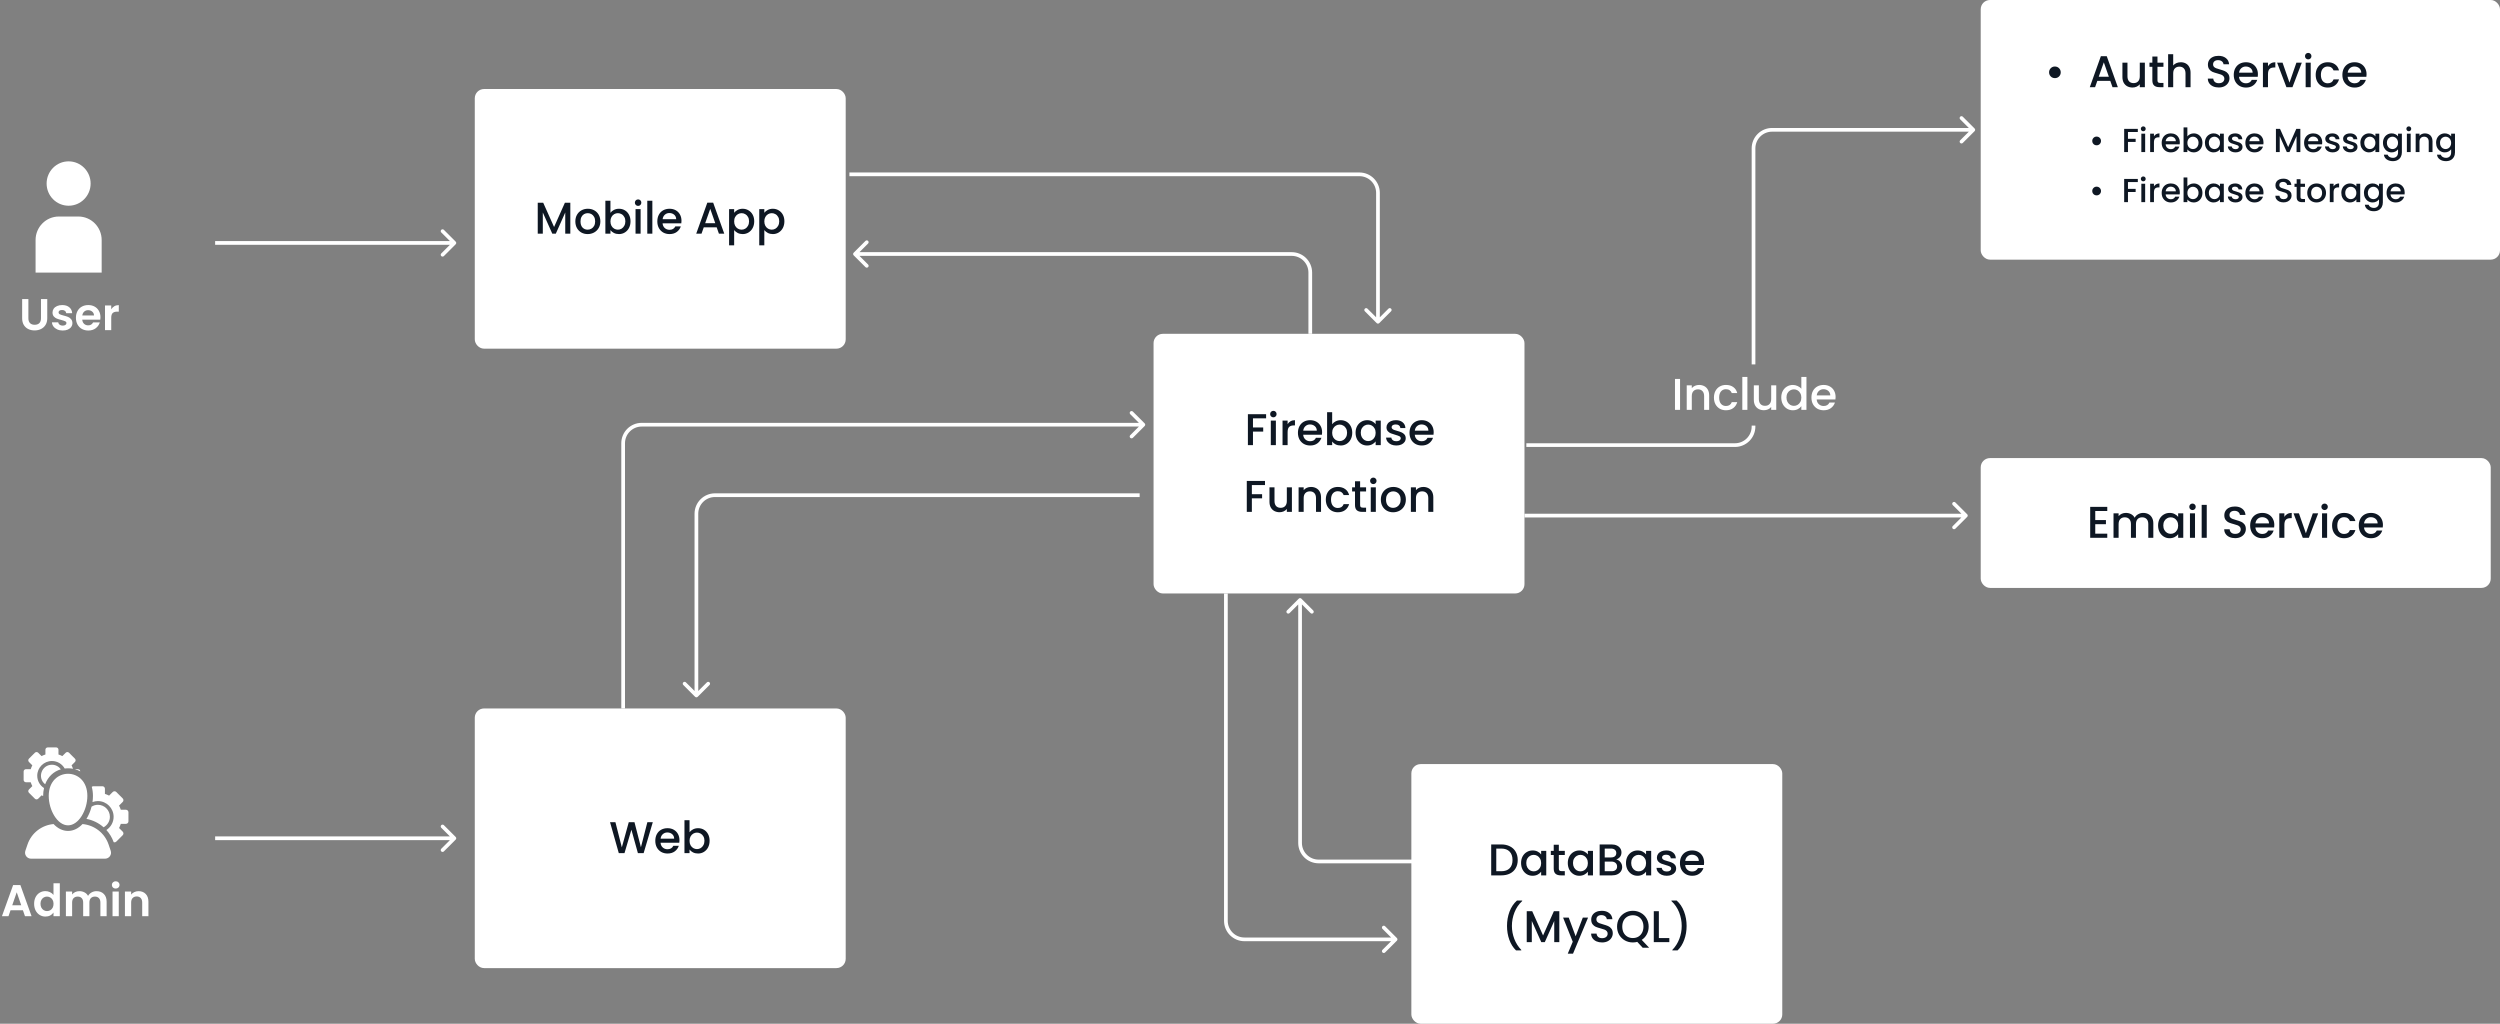 <svg width="1348" height="552" viewBox="0 0 1348 552" fill="none" xmlns="http://www.w3.org/2000/svg">
<rect x="0" y="0" width="1348" height="552" fill="#808080" stroke="none"/>
<path d="M15.304 161.248V171.616C15.304 172.752 15.6 173.624 16.192 174.232C16.784 174.824 17.616 175.12 18.688 175.12C19.776 175.12 20.616 174.824 21.208 174.232C21.8 173.624 22.096 172.752 22.096 171.616V161.248H25.48V171.592C25.48 173.016 25.168 174.224 24.544 175.216C23.936 176.192 23.112 176.928 22.072 177.424C21.048 177.92 19.904 178.168 18.64 178.168C17.392 178.168 16.256 177.92 15.232 177.424C14.224 176.928 13.424 176.192 12.832 175.216C12.24 174.224 11.944 173.016 11.944 171.592V161.248H15.304ZM33.814 178.216C32.726 178.216 31.75 178.024 30.886 177.64C30.022 177.24 29.334 176.704 28.822 176.032C28.326 175.36 28.054 174.616 28.006 173.8H31.39C31.454 174.312 31.702 174.736 32.134 175.072C32.582 175.408 33.134 175.576 33.79 175.576C34.43 175.576 34.926 175.448 35.278 175.192C35.646 174.936 35.83 174.608 35.83 174.208C35.83 173.776 35.606 173.456 35.158 173.248C34.726 173.024 34.03 172.784 33.07 172.528C32.078 172.288 31.262 172.04 30.622 171.784C29.998 171.528 29.454 171.136 28.99 170.608C28.542 170.08 28.318 169.368 28.318 168.472C28.318 167.736 28.526 167.064 28.942 166.456C29.374 165.848 29.982 165.368 30.766 165.016C31.566 164.664 32.502 164.488 33.574 164.488C35.158 164.488 36.422 164.888 37.366 165.688C38.31 166.472 38.83 167.536 38.926 168.88H35.71C35.662 168.352 35.438 167.936 35.038 167.632C34.654 167.312 34.134 167.152 33.478 167.152C32.87 167.152 32.398 167.264 32.062 167.488C31.742 167.712 31.582 168.024 31.582 168.424C31.582 168.872 31.806 169.216 32.254 169.456C32.702 169.68 33.398 169.912 34.342 170.152C35.302 170.392 36.094 170.64 36.718 170.896C37.342 171.152 37.878 171.552 38.326 172.096C38.79 172.624 39.03 173.328 39.046 174.208C39.046 174.976 38.83 175.664 38.398 176.272C37.982 176.88 37.374 177.36 36.574 177.712C35.79 178.048 34.87 178.216 33.814 178.216ZM54.164 171.064C54.164 171.544 54.132 171.976 54.068 172.36H44.348C44.428 173.32 44.764 174.072 45.356 174.616C45.948 175.16 46.676 175.432 47.54 175.432C48.788 175.432 49.676 174.896 50.204 173.824H53.828C53.444 175.104 52.708 176.16 51.62 176.992C50.532 177.808 49.196 178.216 47.612 178.216C46.332 178.216 45.18 177.936 44.156 177.376C43.148 176.8 42.356 175.992 41.78 174.952C41.22 173.912 40.94 172.712 40.94 171.352C40.94 169.976 41.22 168.768 41.78 167.728C42.34 166.688 43.124 165.888 44.132 165.328C45.14 164.768 46.3 164.488 47.612 164.488C48.876 164.488 50.004 164.76 50.996 165.304C52.004 165.848 52.78 166.624 53.324 167.632C53.884 168.624 54.164 169.768 54.164 171.064ZM50.684 170.104C50.668 169.24 50.356 168.552 49.748 168.04C49.14 167.512 48.396 167.248 47.516 167.248C46.684 167.248 45.98 167.504 45.404 168.016C44.844 168.512 44.5 169.208 44.372 170.104H50.684ZM59.977 166.768C60.409 166.064 60.969 165.512 61.657 165.112C62.361 164.712 63.161 164.512 64.057 164.512V168.04H63.169C62.113 168.04 61.313 168.288 60.769 168.784C60.241 169.28 59.977 170.144 59.977 171.376V178H56.617V164.704H59.977V166.768Z" fill="white"/>
<g clip-path="url(#clip0_5025_5642)">
<path d="M37 110.926C43.553 110.926 48.864 105.57 48.864 98.963C48.864 92.356 43.553 87 37 87C30.448 87 25.136 92.356 25.136 98.963C25.136 105.57 30.448 110.926 37 110.926Z" fill="white"/>
<path d="M42.246 116.746H31.754C24.811 116.746 19.181 122.422 19.181 129.425V147H54.819V129.425C54.819 122.422 49.189 116.746 42.246 116.746Z" fill="white"/>
</g>
<path d="M12.358 490.808H5.686L4.582 494H1.054L7.078 477.224H10.99L17.014 494H13.462L12.358 490.808ZM11.446 488.12L9.022 481.112L6.598 488.12H11.446ZM18.401 487.304C18.401 485.96 18.665 484.768 19.193 483.728C19.737 482.688 20.473 481.888 21.401 481.328C22.329 480.768 23.361 480.488 24.497 480.488C25.361 480.488 26.185 480.68 26.969 481.064C27.753 481.432 28.377 481.928 28.841 482.552V476.24H32.249V494H28.841V492.032C28.425 492.688 27.841 493.216 27.089 493.616C26.337 494.016 25.465 494.216 24.473 494.216C23.353 494.216 22.329 493.928 21.401 493.352C20.473 492.776 19.737 491.968 19.193 490.928C18.665 489.872 18.401 488.664 18.401 487.304ZM28.865 487.352C28.865 486.536 28.705 485.84 28.385 485.264C28.065 484.672 27.633 484.224 27.089 483.92C26.545 483.6 25.961 483.44 25.337 483.44C24.713 483.44 24.137 483.592 23.609 483.896C23.081 484.2 22.649 484.648 22.313 485.24C21.993 485.816 21.833 486.504 21.833 487.304C21.833 488.104 21.993 488.808 22.313 489.416C22.649 490.008 23.081 490.464 23.609 490.784C24.153 491.104 24.729 491.264 25.337 491.264C25.961 491.264 26.545 491.112 27.089 490.808C27.633 490.488 28.065 490.04 28.385 489.464C28.705 488.872 28.865 488.168 28.865 487.352ZM52.043 480.512C53.675 480.512 54.987 481.016 55.979 482.024C56.987 483.016 57.491 484.408 57.491 486.2V494H54.131V486.656C54.131 485.616 53.867 484.824 53.339 484.28C52.811 483.72 52.091 483.44 51.179 483.44C50.267 483.44 49.539 483.72 48.995 484.28C48.467 484.824 48.203 485.616 48.203 486.656V494H44.843V486.656C44.843 485.616 44.579 484.824 44.051 484.28C43.523 483.72 42.803 483.44 41.891 483.44C40.963 483.44 40.227 483.72 39.683 484.28C39.155 484.824 38.891 485.616 38.891 486.656V494H35.531V480.704H38.891V482.312C39.323 481.752 39.875 481.312 40.547 480.992C41.235 480.672 41.987 480.512 42.803 480.512C43.843 480.512 44.771 480.736 45.587 481.184C46.403 481.616 47.035 482.24 47.483 483.056C47.915 482.288 48.539 481.672 49.355 481.208C50.187 480.744 51.083 480.512 52.043 480.512ZM62.383 479.12C61.791 479.12 61.295 478.936 60.895 478.568C60.511 478.184 60.319 477.712 60.319 477.152C60.319 476.592 60.511 476.128 60.895 475.76C61.295 475.376 61.791 475.184 62.383 475.184C62.975 475.184 63.463 475.376 63.847 475.76C64.247 476.128 64.447 476.592 64.447 477.152C64.447 477.712 64.247 478.184 63.847 478.568C63.463 478.936 62.975 479.12 62.383 479.12ZM64.039 480.704V494H60.679V480.704H64.039ZM74.727 480.512C76.311 480.512 77.591 481.016 78.567 482.024C79.543 483.016 80.031 484.408 80.031 486.2V494H76.671V486.656C76.671 485.6 76.407 484.792 75.879 484.232C75.351 483.656 74.631 483.368 73.719 483.368C72.791 483.368 72.055 483.656 71.511 484.232C70.983 484.792 70.719 485.6 70.719 486.656V494H67.359V480.704H70.719V482.36C71.167 481.784 71.735 481.336 72.423 481.016C73.127 480.68 73.895 480.512 74.727 480.512Z" fill="white"/>
<g clip-path="url(#clip1_5025_5642)">
<path d="M43.266 415.934C43.189 414.503 41.726 414.746 40.299 414.746C41.353 415.027 42.351 415.418 43.266 415.934Z" fill="white"/>
<path d="M28.008 412.348C22.467 412.348 19.916 419.361 24.346 422.888C25.856 418.856 28.862 415.961 32.802 414.819C31.724 413.328 29.983 412.348 28.008 412.348Z" fill="white"/>
<path d="M16.561 421.79C16.787 422.514 17.079 423.21 17.427 423.868L15.607 425.689C15.118 426.178 15.118 426.971 15.607 427.461L18.815 430.67C19.049 430.904 19.369 431.036 19.703 431.036C20.033 431.036 20.351 430.904 20.588 430.67L22.406 428.849C22.679 428.994 22.982 429.082 23.264 429.207C23.264 429.186 23.262 429.165 23.262 429.144C23.262 427.656 23.433 426.252 23.737 424.933C21.542 423.521 20.078 421.068 20.078 418.269C20.078 413.895 23.635 410.336 28.008 410.336C30.968 410.336 33.525 411.985 34.889 414.393C36.346 414.212 37.715 414.212 39.362 414.523C39.15 413.882 38.901 413.255 38.589 412.667L40.409 410.845C40.646 410.61 40.778 410.291 40.778 409.959C40.778 409.628 40.646 409.309 40.409 409.074L37.202 405.867C36.957 405.621 36.637 405.5 36.317 405.5C35.997 405.5 35.677 405.621 35.433 405.867L33.607 407.689C32.948 407.339 32.255 407.047 31.528 406.826V404.252C31.528 403.561 30.971 403 30.277 403H25.74C25.051 403 24.487 403.561 24.487 404.252V406.826C23.763 407.047 23.07 407.339 22.408 407.689L20.588 405.869C20.343 405.623 20.023 405.501 19.703 405.501C19.383 405.501 19.061 405.623 18.817 405.868L15.607 409.075C15.373 409.31 15.242 409.628 15.242 409.961C15.242 410.294 15.373 410.612 15.607 410.847L17.427 412.668C17.079 413.328 16.787 414.022 16.565 414.746H13.993C13.3 414.746 12.74 415.308 12.74 416V420.537C12.74 421.227 13.3 421.79 13.993 421.79H16.561Z" fill="white"/>
<path d="M55.867 446.07C57.873 444.97 59.252 442.863 59.252 440.418C59.252 436.851 56.348 433.949 52.78 433.949C51.526 433.949 50.363 434.324 49.37 434.945C48.775 437.312 47.838 439.577 46.613 441.545C50.086 442.197 53.273 443.779 55.867 446.07Z" fill="white"/>
<path d="M69.257 437.969C69.257 437.222 68.65 436.617 67.906 436.617H65.13C64.89 435.835 64.572 435.085 64.195 434.373L66.16 432.408C66.416 432.154 66.557 431.811 66.557 431.453C66.557 431.094 66.416 430.751 66.16 430.496L62.701 427.036C62.438 426.772 62.09 426.639 61.745 426.639C61.399 426.639 61.054 426.772 60.791 427.036L58.821 429.002C58.11 428.625 57.362 428.309 56.577 428.07V425.294C56.577 424.548 55.974 423.943 55.228 423.943H50.334C50.005 423.943 49.717 424.075 49.481 424.269C49.894 425.773 50.119 427.404 50.119 429.143C50.119 430.248 50.033 431.369 49.872 432.484C50.783 432.148 51.753 431.938 52.78 431.938C57.457 431.938 61.262 435.742 61.262 440.417C61.262 443.406 59.701 446.025 57.358 447.536C59.063 449.405 60.417 451.623 61.299 454.107C61.444 454.157 61.596 454.194 61.747 454.194C62.092 454.194 62.438 454.062 62.703 453.798L66.165 450.337C66.418 450.084 66.557 449.74 66.557 449.382C66.557 449.024 66.418 448.68 66.165 448.426L64.195 446.46C64.572 445.749 64.89 444.999 65.13 444.216H67.906C68.263 444.216 68.611 444.074 68.862 443.819C69.115 443.566 69.259 443.222 69.259 442.864L69.257 437.969Z" fill="white"/>
<path d="M58.543 455.33C56.444 449.154 50.897 444.906 44.495 444.328C42.351 446.599 39.696 448.039 36.69 448.039C33.686 448.039 31.029 446.599 28.887 444.328C22.481 444.906 16.934 449.154 14.835 455.331L13.675 458.746C13.343 459.729 13.502 460.812 14.107 461.655C14.712 462.498 15.685 462.999 16.722 462.999H56.656C57.694 462.999 58.668 462.498 59.273 461.655C59.876 460.812 60.037 459.729 59.703 458.746L58.543 455.33Z" fill="white"/>
<path d="M26.278 429.144C26.278 436.804 30.942 445.024 36.69 445.024C42.441 445.024 47.104 436.804 47.104 429.144C47.104 413.265 26.278 413.233 26.278 429.144Z" fill="white"/>
</g>
<rect x="257.5" y="49.5" width="197" height="137" rx="3.5" fill="white" stroke="white" stroke-width="3"/>
<rect x="257.5" y="383.5" width="197" height="137" rx="3.5" fill="white" stroke="white" stroke-width="3"/>
<path d="M351.993 443.32L347.049 460H343.953L340.449 447.376L336.729 460L333.657 460.024L328.929 443.32H331.833L335.289 456.904L339.033 443.32H342.105L345.585 456.832L349.065 443.32H351.993ZM366.369 453.064C366.369 453.56 366.337 454.008 366.273 454.408H356.169C356.249 455.464 356.641 456.312 357.345 456.952C358.049 457.592 358.913 457.912 359.937 457.912C361.409 457.912 362.449 457.296 363.057 456.064H366.009C365.609 457.28 364.881 458.28 363.825 459.064C362.785 459.832 361.489 460.216 359.937 460.216C358.673 460.216 357.537 459.936 356.529 459.376C355.537 458.8 354.753 458 354.177 456.976C353.617 455.936 353.337 454.736 353.337 453.376C353.337 452.016 353.609 450.824 354.153 449.8C354.713 448.76 355.489 447.96 356.481 447.4C357.489 446.84 358.641 446.56 359.937 446.56C361.185 446.56 362.297 446.832 363.273 447.376C364.249 447.92 365.009 448.688 365.553 449.68C366.097 450.656 366.369 451.784 366.369 453.064ZM363.513 452.2C363.497 451.192 363.137 450.384 362.433 449.776C361.729 449.168 360.857 448.864 359.817 448.864C358.873 448.864 358.065 449.168 357.393 449.776C356.721 450.368 356.321 451.176 356.193 452.2H363.513ZM371.798 448.744C372.262 448.104 372.894 447.584 373.694 447.184C374.51 446.768 375.414 446.56 376.406 446.56C377.574 446.56 378.63 446.84 379.574 447.4C380.518 447.96 381.262 448.76 381.806 449.8C382.35 450.824 382.622 452 382.622 453.328C382.622 454.656 382.35 455.848 381.806 456.904C381.262 457.944 380.51 458.76 379.55 459.352C378.606 459.928 377.558 460.216 376.406 460.216C375.382 460.216 374.47 460.016 373.67 459.616C372.886 459.216 372.262 458.704 371.798 458.08V460H369.062V442.24H371.798V448.744ZM379.838 453.328C379.838 452.416 379.646 451.632 379.262 450.976C378.894 450.304 378.398 449.8 377.774 449.464C377.166 449.112 376.51 448.936 375.806 448.936C375.118 448.936 374.462 449.112 373.838 449.464C373.23 449.816 372.734 450.328 372.35 451C371.982 451.672 371.798 452.464 371.798 453.376C371.798 454.288 371.982 455.088 372.35 455.776C372.734 456.448 373.23 456.96 373.838 457.312C374.462 457.664 375.118 457.84 375.806 457.84C376.51 457.84 377.166 457.664 377.774 457.312C378.398 456.944 378.894 456.416 379.262 455.728C379.646 455.04 379.838 454.24 379.838 453.328Z" fill="#0E1723"/>
<rect x="622.5" y="180.5" width="199" height="139" rx="4.5" fill="white" stroke="white"/>
<path d="M682.682 223.32V225.552H675.602V230.472H681.122V232.704H675.602V240H672.866V223.32H682.682ZM686.61 225.024C686.114 225.024 685.698 224.856 685.362 224.52C685.026 224.184 684.858 223.768 684.858 223.272C684.858 222.776 685.026 222.36 685.362 222.024C685.698 221.688 686.114 221.52 686.61 221.52C687.09 221.52 687.498 221.688 687.834 222.024C688.17 222.36 688.338 222.776 688.338 223.272C688.338 223.768 688.17 224.184 687.834 224.52C687.498 224.856 687.09 225.024 686.61 225.024ZM687.954 226.776V240H685.218V226.776H687.954ZM694.282 228.696C694.682 228.024 695.21 227.504 695.866 227.136C696.538 226.752 697.33 226.56 698.242 226.56V229.392H697.546C696.474 229.392 695.658 229.664 695.098 230.208C694.554 230.752 694.282 231.696 694.282 233.04V240H691.546V226.776H694.282V228.696ZM712.877 233.064C712.877 233.56 712.845 234.008 712.781 234.408H702.677C702.757 235.464 703.149 236.312 703.853 236.952C704.557 237.592 705.421 237.912 706.445 237.912C707.917 237.912 708.957 237.296 709.565 236.064H712.517C712.117 237.28 711.389 238.28 710.333 239.064C709.293 239.832 707.997 240.216 706.445 240.216C705.181 240.216 704.045 239.936 703.037 239.376C702.045 238.8 701.261 238 700.685 236.976C700.125 235.936 699.845 234.736 699.845 233.376C699.845 232.016 700.117 230.824 700.661 229.8C701.221 228.76 701.997 227.96 702.989 227.4C703.997 226.84 705.149 226.56 706.445 226.56C707.693 226.56 708.805 226.832 709.781 227.376C710.757 227.92 711.517 228.688 712.061 229.68C712.605 230.656 712.877 231.784 712.877 233.064ZM710.021 232.2C710.005 231.192 709.645 230.384 708.941 229.776C708.237 229.168 707.365 228.864 706.325 228.864C705.381 228.864 704.573 229.168 703.901 229.776C703.229 230.368 702.829 231.176 702.701 232.2H710.021ZM718.306 228.744C718.77 228.104 719.402 227.584 720.202 227.184C721.018 226.768 721.922 226.56 722.914 226.56C724.082 226.56 725.138 226.84 726.082 227.4C727.026 227.96 727.77 228.76 728.314 229.8C728.858 230.824 729.13 232 729.13 233.328C729.13 234.656 728.858 235.848 728.314 236.904C727.77 237.944 727.018 238.76 726.058 239.352C725.114 239.928 724.066 240.216 722.914 240.216C721.89 240.216 720.978 240.016 720.178 239.616C719.394 239.216 718.77 238.704 718.306 238.08V240H715.57V222.24H718.306V228.744ZM726.346 233.328C726.346 232.416 726.154 231.632 725.77 230.976C725.402 230.304 724.906 229.8 724.282 229.464C723.674 229.112 723.018 228.936 722.314 228.936C721.626 228.936 720.97 229.112 720.346 229.464C719.738 229.816 719.242 230.328 718.858 231C718.49 231.672 718.306 232.464 718.306 233.376C718.306 234.288 718.49 235.088 718.858 235.776C719.242 236.448 719.738 236.96 720.346 237.312C720.97 237.664 721.626 237.84 722.314 237.84C723.018 237.84 723.674 237.664 724.282 237.312C724.906 236.944 725.402 236.416 725.77 235.728C726.154 235.04 726.346 234.24 726.346 233.328ZM730.923 233.328C730.923 232 731.195 230.824 731.739 229.8C732.299 228.776 733.051 227.984 733.995 227.424C734.955 226.848 736.011 226.56 737.163 226.56C738.203 226.56 739.107 226.768 739.875 227.184C740.659 227.584 741.283 228.088 741.747 228.696V226.776H744.507V240H741.747V238.032C741.283 238.656 740.651 239.176 739.851 239.592C739.051 240.008 738.139 240.216 737.115 240.216C735.979 240.216 734.939 239.928 733.995 239.352C733.051 238.76 732.299 237.944 731.739 236.904C731.195 235.848 730.923 234.656 730.923 233.328ZM741.747 233.376C741.747 232.464 741.555 231.672 741.171 231C740.803 230.328 740.315 229.816 739.707 229.464C739.099 229.112 738.443 228.936 737.739 228.936C737.035 228.936 736.379 229.112 735.771 229.464C735.163 229.8 734.667 230.304 734.283 230.976C733.915 231.632 733.731 232.416 733.731 233.328C733.731 234.24 733.915 235.04 734.283 235.728C734.667 236.416 735.163 236.944 735.771 237.312C736.395 237.664 737.051 237.84 737.739 237.84C738.443 237.84 739.099 237.664 739.707 237.312C740.315 236.96 740.803 236.448 741.171 235.776C741.555 235.088 741.747 234.288 741.747 233.376ZM752.901 240.216C751.861 240.216 750.925 240.032 750.093 239.664C749.277 239.28 748.629 238.768 748.149 238.128C747.669 237.472 747.413 236.744 747.381 235.944H750.213C750.261 236.504 750.525 236.976 751.005 237.36C751.501 237.728 752.117 237.912 752.853 237.912C753.621 237.912 754.213 237.768 754.629 237.48C755.061 237.176 755.277 236.792 755.277 236.328C755.277 235.832 755.037 235.464 754.557 235.224C754.093 234.984 753.349 234.72 752.325 234.432C751.333 234.16 750.525 233.896 749.901 233.64C749.277 233.384 748.733 232.992 748.269 232.464C747.821 231.936 747.597 231.24 747.597 230.376C747.597 229.672 747.805 229.032 748.221 228.456C748.637 227.864 749.229 227.4 749.997 227.064C750.781 226.728 751.677 226.56 752.685 226.56C754.189 226.56 755.397 226.944 756.309 227.712C757.237 228.464 757.733 229.496 757.797 230.808H755.061C755.013 230.216 754.773 229.744 754.341 229.392C753.909 229.04 753.325 228.864 752.589 228.864C751.869 228.864 751.317 229 750.933 229.272C750.549 229.544 750.357 229.904 750.357 230.352C750.357 230.704 750.485 231 750.741 231.24C750.997 231.48 751.309 231.672 751.677 231.816C752.045 231.944 752.589 232.112 753.309 232.32C754.269 232.576 755.053 232.84 755.661 233.112C756.285 233.368 756.821 233.752 757.269 234.264C757.717 234.776 757.949 235.456 757.965 236.304C757.965 237.056 757.757 237.728 757.341 238.32C756.925 238.912 756.333 239.376 755.565 239.712C754.813 240.048 753.925 240.216 752.901 240.216ZM773.041 233.064C773.041 233.56 773.009 234.008 772.945 234.408H762.841C762.921 235.464 763.313 236.312 764.017 236.952C764.721 237.592 765.585 237.912 766.609 237.912C768.081 237.912 769.121 237.296 769.729 236.064H772.681C772.281 237.28 771.553 238.28 770.497 239.064C769.457 239.832 768.161 240.216 766.609 240.216C765.345 240.216 764.209 239.936 763.201 239.376C762.209 238.8 761.425 238 760.849 236.976C760.289 235.936 760.009 234.736 760.009 233.376C760.009 232.016 760.281 230.824 760.825 229.8C761.385 228.76 762.161 227.96 763.153 227.4C764.161 226.84 765.313 226.56 766.609 226.56C767.857 226.56 768.969 226.832 769.945 227.376C770.921 227.92 771.681 228.688 772.225 229.68C772.769 230.656 773.041 231.784 773.041 233.064ZM770.185 232.2C770.169 231.192 769.809 230.384 769.105 229.776C768.401 229.168 767.529 228.864 766.489 228.864C765.545 228.864 764.737 229.168 764.065 229.776C763.393 230.368 762.993 231.176 762.865 232.2H770.185ZM682.085 259.32V261.552H675.005V266.472H680.525V268.704H675.005V276H672.269V259.32H682.085ZM696.596 262.776V276H693.86V274.44C693.428 274.984 692.86 275.416 692.156 275.736C691.468 276.04 690.732 276.192 689.948 276.192C688.908 276.192 687.972 275.976 687.14 275.544C686.324 275.112 685.676 274.472 685.196 273.624C684.732 272.776 684.5 271.752 684.5 270.552V262.776H687.212V270.144C687.212 271.328 687.508 272.24 688.1 272.88C688.692 273.504 689.5 273.816 690.524 273.816C691.548 273.816 692.356 273.504 692.948 272.88C693.556 272.24 693.86 271.328 693.86 270.144V262.776H696.596ZM706.878 262.56C707.918 262.56 708.846 262.776 709.662 263.208C710.494 263.64 711.142 264.28 711.606 265.128C712.07 265.976 712.302 267 712.302 268.2V276H709.59V268.608C709.59 267.424 709.294 266.52 708.702 265.896C708.11 265.256 707.302 264.936 706.278 264.936C705.254 264.936 704.438 265.256 703.83 265.896C703.238 266.52 702.942 267.424 702.942 268.608V276H700.206V262.776H702.942V264.288C703.39 263.744 703.958 263.32 704.646 263.016C705.35 262.712 706.094 262.56 706.878 262.56ZM714.88 269.376C714.88 268.016 715.152 266.824 715.696 265.8C716.256 264.76 717.024 263.96 718 263.4C718.976 262.84 720.096 262.56 721.36 262.56C722.96 262.56 724.28 262.944 725.32 263.712C726.376 264.464 727.088 265.544 727.456 266.952H724.504C724.264 266.296 723.88 265.784 723.352 265.416C722.824 265.048 722.16 264.864 721.36 264.864C720.24 264.864 719.344 265.264 718.672 266.064C718.016 266.848 717.688 267.952 717.688 269.376C717.688 270.8 718.016 271.912 718.672 272.712C719.344 273.512 720.24 273.912 721.36 273.912C722.944 273.912 723.992 273.216 724.504 271.824H727.456C727.072 273.168 726.352 274.24 725.296 275.04C724.24 275.824 722.928 276.216 721.36 276.216C720.096 276.216 718.976 275.936 718 275.376C717.024 274.8 716.256 274 715.696 272.976C715.152 271.936 714.88 270.736 714.88 269.376ZM733.375 265.008V272.328C733.375 272.824 733.487 273.184 733.711 273.408C733.951 273.616 734.351 273.72 734.911 273.72H736.591V276H734.431C733.199 276 732.255 275.712 731.599 275.136C730.943 274.56 730.615 273.624 730.615 272.328V265.008H729.055V262.776H730.615V259.488H733.375V262.776H736.591V265.008H733.375ZM740.505 261.024C740.009 261.024 739.593 260.856 739.257 260.52C738.921 260.184 738.753 259.768 738.753 259.272C738.753 258.776 738.921 258.36 739.257 258.024C739.593 257.688 740.009 257.52 740.505 257.52C740.985 257.52 741.393 257.688 741.729 258.024C742.065 258.36 742.233 258.776 742.233 259.272C742.233 259.768 742.065 260.184 741.729 260.52C741.393 260.856 740.985 261.024 740.505 261.024ZM741.849 262.776V276H739.113V262.776H741.849ZM751.177 276.216C749.929 276.216 748.801 275.936 747.793 275.376C746.785 274.8 745.993 274 745.417 272.976C744.841 271.936 744.553 270.736 744.553 269.376C744.553 268.032 744.849 266.84 745.441 265.8C746.033 264.76 746.841 263.96 747.865 263.4C748.889 262.84 750.033 262.56 751.297 262.56C752.561 262.56 753.705 262.84 754.729 263.4C755.753 263.96 756.561 264.76 757.153 265.8C757.745 266.84 758.041 268.032 758.041 269.376C758.041 270.72 757.737 271.912 757.129 272.952C756.521 273.992 755.689 274.8 754.633 275.376C753.593 275.936 752.441 276.216 751.177 276.216ZM751.177 273.84C751.881 273.84 752.537 273.672 753.145 273.336C753.769 273 754.273 272.496 754.657 271.824C755.041 271.152 755.233 270.336 755.233 269.376C755.233 268.416 755.049 267.608 754.681 266.952C754.313 266.28 753.825 265.776 753.217 265.44C752.609 265.104 751.953 264.936 751.249 264.936C750.545 264.936 749.889 265.104 749.281 265.44C748.689 265.776 748.217 266.28 747.865 266.952C747.513 267.608 747.337 268.416 747.337 269.376C747.337 270.8 747.697 271.904 748.417 272.688C749.153 273.456 750.073 273.84 751.177 273.84ZM767.417 262.56C768.457 262.56 769.385 262.776 770.201 263.208C771.033 263.64 771.681 264.28 772.145 265.128C772.609 265.976 772.841 267 772.841 268.2V276H770.129V268.608C770.129 267.424 769.833 266.52 769.241 265.896C768.649 265.256 767.841 264.936 766.817 264.936C765.793 264.936 764.977 265.256 764.369 265.896C763.777 266.52 763.481 267.424 763.481 268.608V276H760.745V262.776H763.481V264.288C763.929 263.744 764.497 263.32 765.185 263.016C765.889 262.712 766.633 262.56 767.417 262.56Z" fill="#0E1723"/>
<rect x="1068.5" y="0.5" width="279" height="139" rx="4.5" fill="white" stroke="white"/>
<rect x="761.5" y="412.5" width="199" height="139" rx="4.5" fill="white" stroke="white"/>
<path d="M809.502 455.32C811.278 455.32 812.83 455.664 814.158 456.352C815.502 457.024 816.534 458 817.254 459.28C817.99 460.544 818.358 462.024 818.358 463.72C818.358 465.416 817.99 466.888 817.254 468.136C816.534 469.384 815.502 470.344 814.158 471.016C812.83 471.672 811.278 472 809.502 472H804.054V455.32H809.502ZM809.502 469.768C811.454 469.768 812.95 469.24 813.99 468.184C815.03 467.128 815.55 465.64 815.55 463.72C815.55 461.784 815.03 460.272 813.99 459.184C812.95 458.096 811.454 457.552 809.502 457.552H806.79V469.768H809.502ZM820.158 465.328C820.158 464 820.43 462.824 820.974 461.8C821.534 460.776 822.286 459.984 823.23 459.424C824.19 458.848 825.246 458.56 826.398 458.56C827.438 458.56 828.342 458.768 829.11 459.184C829.894 459.584 830.518 460.088 830.982 460.696V458.776H833.742V472H830.982V470.032C830.518 470.656 829.886 471.176 829.086 471.592C828.286 472.008 827.374 472.216 826.35 472.216C825.214 472.216 824.174 471.928 823.23 471.352C822.286 470.76 821.534 469.944 820.974 468.904C820.43 467.848 820.158 466.656 820.158 465.328ZM830.982 465.376C830.982 464.464 830.79 463.672 830.406 463C830.038 462.328 829.55 461.816 828.942 461.464C828.334 461.112 827.678 460.936 826.974 460.936C826.27 460.936 825.614 461.112 825.006 461.464C824.398 461.8 823.902 462.304 823.518 462.976C823.15 463.632 822.966 464.416 822.966 465.328C822.966 466.24 823.15 467.04 823.518 467.728C823.902 468.416 824.398 468.944 825.006 469.312C825.63 469.664 826.286 469.84 826.974 469.84C827.678 469.84 828.334 469.664 828.942 469.312C829.55 468.96 830.038 468.448 830.406 467.776C830.79 467.088 830.982 466.288 830.982 465.376ZM840.527 461.008V468.328C840.527 468.824 840.639 469.184 840.863 469.408C841.103 469.616 841.503 469.72 842.063 469.72H843.743V472H841.583C840.351 472 839.407 471.712 838.751 471.136C838.095 470.56 837.767 469.624 837.767 468.328V461.008H836.207V458.776H837.767V455.488H840.527V458.776H843.743V461.008H840.527ZM845.353 465.328C845.353 464 845.625 462.824 846.169 461.8C846.729 460.776 847.481 459.984 848.425 459.424C849.385 458.848 850.441 458.56 851.593 458.56C852.633 458.56 853.537 458.768 854.305 459.184C855.089 459.584 855.713 460.088 856.177 460.696V458.776H858.937V472H856.177V470.032C855.713 470.656 855.081 471.176 854.281 471.592C853.481 472.008 852.569 472.216 851.545 472.216C850.409 472.216 849.369 471.928 848.425 471.352C847.481 470.76 846.729 469.944 846.169 468.904C845.625 467.848 845.353 466.656 845.353 465.328ZM856.177 465.376C856.177 464.464 855.985 463.672 855.601 463C855.233 462.328 854.745 461.816 854.137 461.464C853.529 461.112 852.873 460.936 852.169 460.936C851.465 460.936 850.809 461.112 850.201 461.464C849.593 461.8 849.097 462.304 848.713 462.976C848.345 463.632 848.161 464.416 848.161 465.328C848.161 466.24 848.345 467.04 848.713 467.728C849.097 468.416 849.593 468.944 850.201 469.312C850.825 469.664 851.481 469.84 852.169 469.84C852.873 469.84 853.529 469.664 854.137 469.312C854.745 468.96 855.233 468.448 855.601 467.776C855.985 467.088 856.177 466.288 856.177 465.376ZM871.458 463.432C872.354 463.592 873.114 464.064 873.738 464.848C874.362 465.632 874.674 466.52 874.674 467.512C874.674 468.36 874.45 469.128 874.002 469.816C873.57 470.488 872.938 471.024 872.106 471.424C871.274 471.808 870.306 472 869.202 472H862.53V455.32H868.89C870.026 455.32 871.002 455.512 871.818 455.896C872.634 456.28 873.25 456.8 873.666 457.456C874.082 458.096 874.29 458.816 874.29 459.616C874.29 460.576 874.034 461.376 873.522 462.016C873.01 462.656 872.322 463.128 871.458 463.432ZM865.266 462.328H868.65C869.546 462.328 870.242 462.128 870.738 461.728C871.25 461.312 871.506 460.72 871.506 459.952C871.506 459.2 871.25 458.616 870.738 458.2C870.242 457.768 869.546 457.552 868.65 457.552H865.266V462.328ZM868.962 469.768C869.89 469.768 870.618 469.544 871.146 469.096C871.674 468.648 871.938 468.024 871.938 467.224C871.938 466.408 871.658 465.76 871.098 465.28C870.538 464.8 869.794 464.56 868.866 464.56H865.266V469.768H868.962ZM876.736 465.328C876.736 464 877.008 462.824 877.552 461.8C878.112 460.776 878.864 459.984 879.808 459.424C880.768 458.848 881.824 458.56 882.976 458.56C884.016 458.56 884.92 458.768 885.688 459.184C886.472 459.584 887.096 460.088 887.56 460.696V458.776H890.32V472H887.56V470.032C887.096 470.656 886.464 471.176 885.664 471.592C884.864 472.008 883.952 472.216 882.928 472.216C881.792 472.216 880.752 471.928 879.808 471.352C878.864 470.76 878.112 469.944 877.552 468.904C877.008 467.848 876.736 466.656 876.736 465.328ZM887.56 465.376C887.56 464.464 887.368 463.672 886.984 463C886.616 462.328 886.128 461.816 885.52 461.464C884.912 461.112 884.256 460.936 883.552 460.936C882.848 460.936 882.192 461.112 881.584 461.464C880.976 461.8 880.48 462.304 880.096 462.976C879.728 463.632 879.544 464.416 879.544 465.328C879.544 466.24 879.728 467.04 880.096 467.728C880.48 468.416 880.976 468.944 881.584 469.312C882.208 469.664 882.864 469.84 883.552 469.84C884.256 469.84 884.912 469.664 885.52 469.312C886.128 468.96 886.616 468.448 886.984 467.776C887.368 467.088 887.56 466.288 887.56 465.376ZM898.713 472.216C897.673 472.216 896.737 472.032 895.905 471.664C895.089 471.28 894.441 470.768 893.961 470.128C893.481 469.472 893.225 468.744 893.193 467.944H896.025C896.073 468.504 896.337 468.976 896.817 469.36C897.313 469.728 897.929 469.912 898.665 469.912C899.433 469.912 900.025 469.768 900.441 469.48C900.873 469.176 901.089 468.792 901.089 468.328C901.089 467.832 900.849 467.464 900.369 467.224C899.905 466.984 899.161 466.72 898.137 466.432C897.145 466.16 896.337 465.896 895.713 465.64C895.089 465.384 894.545 464.992 894.081 464.464C893.633 463.936 893.409 463.24 893.409 462.376C893.409 461.672 893.617 461.032 894.033 460.456C894.449 459.864 895.041 459.4 895.809 459.064C896.593 458.728 897.489 458.56 898.497 458.56C900.001 458.56 901.209 458.944 902.121 459.712C903.049 460.464 903.545 461.496 903.609 462.808H900.873C900.825 462.216 900.585 461.744 900.153 461.392C899.721 461.04 899.137 460.864 898.401 460.864C897.681 460.864 897.129 461 896.745 461.272C896.361 461.544 896.169 461.904 896.169 462.352C896.169 462.704 896.297 463 896.553 463.24C896.809 463.48 897.121 463.672 897.489 463.816C897.857 463.944 898.401 464.112 899.121 464.32C900.081 464.576 900.865 464.84 901.473 465.112C902.097 465.368 902.633 465.752 903.081 466.264C903.529 466.776 903.761 467.456 903.777 468.304C903.777 469.056 903.569 469.728 903.153 470.32C902.737 470.912 902.145 471.376 901.377 471.712C900.625 472.048 899.737 472.216 898.713 472.216ZM918.854 465.064C918.854 465.56 918.822 466.008 918.758 466.408H908.654C908.734 467.464 909.126 468.312 909.83 468.952C910.534 469.592 911.398 469.912 912.422 469.912C913.894 469.912 914.934 469.296 915.542 468.064H918.494C918.094 469.28 917.366 470.28 916.31 471.064C915.27 471.832 913.974 472.216 912.422 472.216C911.158 472.216 910.022 471.936 909.014 471.376C908.022 470.8 907.238 470 906.662 468.976C906.102 467.936 905.822 466.736 905.822 465.376C905.822 464.016 906.094 462.824 906.638 461.8C907.198 460.76 907.974 459.96 908.966 459.4C909.974 458.84 911.126 458.56 912.422 458.56C913.67 458.56 914.782 458.832 915.758 459.376C916.734 459.92 917.494 460.688 918.038 461.68C918.582 462.656 918.854 463.784 918.854 465.064ZM915.998 464.2C915.982 463.192 915.622 462.384 914.918 461.776C914.214 461.168 913.342 460.864 912.302 460.864C911.358 460.864 910.55 461.168 909.878 461.776C909.206 462.368 908.806 463.176 908.678 464.2H915.998ZM817.45 512.464C815.882 510.96 814.674 509.048 813.826 506.728C812.994 504.408 812.578 501.92 812.578 499.264C812.578 496.544 813.026 493.976 813.922 491.56C814.834 489.144 816.17 487.152 817.93 485.584H820.762V485.848C818.922 487.544 817.538 489.576 816.61 491.944C815.682 494.312 815.218 496.752 815.218 499.264C815.218 501.68 815.65 504.016 816.514 506.272C817.378 508.528 818.634 510.504 820.282 512.2V512.464H817.45ZM840.782 491.32V508H838.046V496.576L832.958 508H831.062L825.95 496.576V508H823.214V491.32H826.166L832.022 504.4L837.854 491.32H840.782ZM856.282 494.776L848.17 514.216H845.338L848.026 507.784L842.818 494.776H845.866L849.586 504.856L853.45 494.776H856.282ZM863.843 508.168C862.723 508.168 861.715 507.976 860.819 507.592C859.923 507.192 859.219 506.632 858.707 505.912C858.195 505.192 857.939 504.352 857.939 503.392H860.867C860.931 504.112 861.211 504.704 861.707 505.168C862.219 505.632 862.931 505.864 863.843 505.864C864.787 505.864 865.523 505.64 866.051 505.192C866.579 504.728 866.843 504.136 866.843 503.416C866.843 502.856 866.675 502.4 866.339 502.048C866.019 501.696 865.611 501.424 865.115 501.232C864.635 501.04 863.963 500.832 863.099 500.608C862.011 500.32 861.123 500.032 860.435 499.744C859.763 499.44 859.187 498.976 858.707 498.352C858.227 497.728 857.987 496.896 857.987 495.856C857.987 494.896 858.227 494.056 858.707 493.336C859.187 492.616 859.859 492.064 860.723 491.68C861.587 491.296 862.587 491.104 863.723 491.104C865.339 491.104 866.659 491.512 867.683 492.328C868.723 493.128 869.299 494.232 869.411 495.64H866.387C866.339 495.032 866.051 494.512 865.523 494.08C864.995 493.648 864.299 493.432 863.435 493.432C862.651 493.432 862.011 493.632 861.515 494.032C861.019 494.432 860.771 495.008 860.771 495.76C860.771 496.272 860.923 496.696 861.227 497.032C861.547 497.352 861.947 497.608 862.427 497.8C862.907 497.992 863.563 498.2 864.395 498.424C865.499 498.728 866.395 499.032 867.083 499.336C867.787 499.64 868.379 500.112 868.859 500.752C869.355 501.376 869.603 502.216 869.603 503.272C869.603 504.12 869.371 504.92 868.907 505.672C868.459 506.424 867.795 507.032 866.915 507.496C866.051 507.944 865.027 508.168 863.843 508.168ZM885.743 511.024L882.815 507.856C882.095 508.064 881.303 508.168 880.439 508.168C878.887 508.168 877.455 507.808 876.143 507.088C874.847 506.352 873.815 505.336 873.047 504.04C872.295 502.728 871.919 501.256 871.919 499.624C871.919 497.992 872.295 496.528 873.047 495.232C873.815 493.936 874.847 492.928 876.143 492.208C877.455 491.472 878.887 491.104 880.439 491.104C882.007 491.104 883.439 491.472 884.735 492.208C886.047 492.928 887.079 493.936 887.831 495.232C888.583 496.528 888.959 497.992 888.959 499.624C888.959 501.16 888.623 502.552 887.951 503.8C887.295 505.032 886.383 506.024 885.215 506.776L889.223 511.024H885.743ZM874.727 499.624C874.727 500.856 874.967 501.944 875.447 502.888C875.943 503.816 876.623 504.536 877.487 505.048C878.351 505.544 879.335 505.792 880.439 505.792C881.543 505.792 882.527 505.544 883.391 505.048C884.255 504.536 884.927 503.816 885.407 502.888C885.903 501.944 886.151 500.856 886.151 499.624C886.151 498.392 885.903 497.312 885.407 496.384C884.927 495.456 884.255 494.744 883.391 494.248C882.527 493.752 881.543 493.504 880.439 493.504C879.335 493.504 878.351 493.752 877.487 494.248C876.623 494.744 875.943 495.456 875.447 496.384C874.967 497.312 874.727 498.392 874.727 499.624ZM894.458 505.792H900.098V508H891.722V491.32H894.458V505.792ZM901.714 512.464V512.2C903.362 510.504 904.618 508.528 905.482 506.272C906.346 504.016 906.778 501.68 906.778 499.264C906.778 496.752 906.314 494.312 905.386 491.944C904.458 489.576 903.074 487.544 901.234 485.848V485.584H904.066C905.826 487.152 907.154 489.144 908.05 491.56C908.962 493.976 909.418 496.544 909.418 499.264C909.418 501.92 908.994 504.408 908.146 506.728C907.314 509.048 906.114 510.96 904.546 512.464H901.714Z" fill="#0E1723"/>
<rect x="1068.5" y="247.5" width="274" height="69" rx="4.5" fill="white" stroke="white"/>
<path d="M1129.76 275.528V280.424H1135.52V282.656H1129.76V287.768H1136.24V290H1127.03V273.296H1136.24V275.528H1129.76ZM1155.62 276.56C1156.66 276.56 1157.59 276.776 1158.4 277.208C1159.24 277.64 1159.88 278.28 1160.35 279.128C1160.83 279.976 1161.07 281 1161.07 282.2V290H1158.36V282.608C1158.36 281.424 1158.06 280.52 1157.47 279.896C1156.88 279.256 1156.07 278.936 1155.04 278.936C1154.02 278.936 1153.2 279.256 1152.6 279.896C1152 280.52 1151.71 281.424 1151.71 282.608V290H1149V282.608C1149 281.424 1148.7 280.52 1148.11 279.896C1147.52 279.256 1146.71 278.936 1145.68 278.936C1144.66 278.936 1143.84 279.256 1143.24 279.896C1142.64 280.52 1142.35 281.424 1142.35 282.608V290H1139.61V276.776H1142.35V278.288C1142.8 277.744 1143.36 277.32 1144.05 277.016C1144.74 276.712 1145.48 276.56 1146.26 276.56C1147.32 276.56 1148.26 276.784 1149.09 277.232C1149.92 277.68 1150.56 278.328 1151.01 279.176C1151.41 278.376 1152.04 277.744 1152.88 277.28C1153.73 276.8 1154.64 276.56 1155.62 276.56ZM1163.64 283.328C1163.64 282 1163.91 280.824 1164.45 279.8C1165.01 278.776 1165.77 277.984 1166.71 277.424C1167.67 276.848 1168.73 276.56 1169.88 276.56C1170.92 276.56 1171.82 276.768 1172.59 277.184C1173.37 277.584 1174 278.088 1174.46 278.696V276.776H1177.22V290H1174.46V288.032C1174 288.656 1173.37 289.176 1172.57 289.592C1171.77 290.008 1170.85 290.216 1169.83 290.216C1168.69 290.216 1167.65 289.928 1166.71 289.352C1165.77 288.76 1165.01 287.944 1164.45 286.904C1163.91 285.848 1163.64 284.656 1163.64 283.328ZM1174.46 283.376C1174.46 282.464 1174.27 281.672 1173.89 281C1173.52 280.328 1173.03 279.816 1172.42 279.464C1171.81 279.112 1171.16 278.936 1170.45 278.936C1169.75 278.936 1169.09 279.112 1168.49 279.464C1167.88 279.8 1167.38 280.304 1167 280.976C1166.63 281.632 1166.45 282.416 1166.45 283.328C1166.45 284.24 1166.63 285.04 1167 285.728C1167.38 286.416 1167.88 286.944 1168.49 287.312C1169.11 287.664 1169.77 287.84 1170.45 287.84C1171.16 287.84 1171.81 287.664 1172.42 287.312C1173.03 286.96 1173.52 286.448 1173.89 285.776C1174.27 285.088 1174.46 284.288 1174.46 283.376ZM1182.21 275.024C1181.71 275.024 1181.3 274.856 1180.96 274.52C1180.62 274.184 1180.46 273.768 1180.46 273.272C1180.46 272.776 1180.62 272.36 1180.96 272.024C1181.3 271.688 1181.71 271.52 1182.21 271.52C1182.69 271.52 1183.1 271.688 1183.43 272.024C1183.77 272.36 1183.94 272.776 1183.94 273.272C1183.94 273.768 1183.77 274.184 1183.43 274.52C1183.1 274.856 1182.69 275.024 1182.21 275.024ZM1183.55 276.776V290H1180.82V276.776H1183.55ZM1189.88 272.24V290H1187.14V272.24H1189.88ZM1205.2 290.168C1204.08 290.168 1203.07 289.976 1202.18 289.592C1201.28 289.192 1200.58 288.632 1200.07 287.912C1199.55 287.192 1199.3 286.352 1199.3 285.392H1202.23C1202.29 286.112 1202.57 286.704 1203.07 287.168C1203.58 287.632 1204.29 287.864 1205.2 287.864C1206.15 287.864 1206.88 287.64 1207.41 287.192C1207.94 286.728 1208.2 286.136 1208.2 285.416C1208.2 284.856 1208.03 284.4 1207.7 284.048C1207.38 283.696 1206.97 283.424 1206.47 283.232C1205.99 283.04 1205.32 282.832 1204.46 282.608C1203.37 282.32 1202.48 282.032 1201.79 281.744C1201.12 281.44 1200.55 280.976 1200.07 280.352C1199.59 279.728 1199.35 278.896 1199.35 277.856C1199.35 276.896 1199.59 276.056 1200.07 275.336C1200.55 274.616 1201.22 274.064 1202.08 273.68C1202.95 273.296 1203.95 273.104 1205.08 273.104C1206.7 273.104 1208.02 273.512 1209.04 274.328C1210.08 275.128 1210.66 276.232 1210.77 277.64H1207.75C1207.7 277.032 1207.41 276.512 1206.88 276.08C1206.35 275.648 1205.66 275.432 1204.79 275.432C1204.01 275.432 1203.37 275.632 1202.87 276.032C1202.38 276.432 1202.13 277.008 1202.13 277.76C1202.13 278.272 1202.28 278.696 1202.59 279.032C1202.91 279.352 1203.31 279.608 1203.79 279.8C1204.27 279.992 1204.92 280.2 1205.75 280.424C1206.86 280.728 1207.75 281.032 1208.44 281.336C1209.15 281.64 1209.74 282.112 1210.22 282.752C1210.71 283.376 1210.96 284.216 1210.96 285.272C1210.96 286.12 1210.73 286.92 1210.27 287.672C1209.82 288.424 1209.15 289.032 1208.27 289.496C1207.41 289.944 1206.39 290.168 1205.2 290.168ZM1226.31 283.064C1226.31 283.56 1226.28 284.008 1226.21 284.408H1216.11C1216.19 285.464 1216.58 286.312 1217.29 286.952C1217.99 287.592 1218.85 287.912 1219.88 287.912C1221.35 287.912 1222.39 287.296 1223 286.064H1225.95C1225.55 287.28 1224.82 288.28 1223.77 289.064C1222.73 289.832 1221.43 290.216 1219.88 290.216C1218.61 290.216 1217.48 289.936 1216.47 289.376C1215.48 288.8 1214.69 288 1214.12 286.976C1213.56 285.936 1213.28 284.736 1213.28 283.376C1213.28 282.016 1213.55 280.824 1214.09 279.8C1214.65 278.76 1215.43 277.96 1216.42 277.4C1217.43 276.84 1218.58 276.56 1219.88 276.56C1221.13 276.56 1222.24 276.832 1223.21 277.376C1224.19 277.92 1224.95 278.688 1225.49 279.68C1226.04 280.656 1226.31 281.784 1226.31 283.064ZM1223.45 282.2C1223.44 281.192 1223.08 280.384 1222.37 279.776C1221.67 279.168 1220.8 278.864 1219.76 278.864C1218.81 278.864 1218.01 279.168 1217.33 279.776C1216.66 280.368 1216.26 281.176 1216.13 282.2H1223.45ZM1231.74 278.696C1232.14 278.024 1232.67 277.504 1233.32 277.136C1234 276.752 1234.79 276.56 1235.7 276.56V279.392H1235C1233.93 279.392 1233.12 279.664 1232.56 280.208C1232.01 280.752 1231.74 281.696 1231.74 283.04V290H1229V276.776H1231.74V278.696ZM1243.33 287.552L1247.07 276.776H1249.97L1244.93 290H1241.67L1236.65 276.776H1239.58L1243.33 287.552ZM1253.43 275.024C1252.94 275.024 1252.52 274.856 1252.19 274.52C1251.85 274.184 1251.68 273.768 1251.68 273.272C1251.68 272.776 1251.85 272.36 1252.19 272.024C1252.52 271.688 1252.94 271.52 1253.43 271.52C1253.91 271.52 1254.32 271.688 1254.66 272.024C1254.99 272.36 1255.16 272.776 1255.16 273.272C1255.16 273.768 1254.99 274.184 1254.66 274.52C1254.32 274.856 1253.91 275.024 1253.43 275.024ZM1254.78 276.776V290H1252.04V276.776H1254.78ZM1257.46 283.376C1257.46 282.016 1257.73 280.824 1258.27 279.8C1258.83 278.76 1259.6 277.96 1260.58 277.4C1261.55 276.84 1262.67 276.56 1263.94 276.56C1265.54 276.56 1266.86 276.944 1267.9 277.712C1268.95 278.464 1269.67 279.544 1270.03 280.952H1267.08C1266.84 280.296 1266.46 279.784 1265.93 279.416C1265.4 279.048 1264.74 278.864 1263.94 278.864C1262.82 278.864 1261.92 279.264 1261.25 280.064C1260.59 280.848 1260.27 281.952 1260.27 283.376C1260.27 284.8 1260.59 285.912 1261.25 286.712C1261.92 287.512 1262.82 287.912 1263.94 287.912C1265.52 287.912 1266.57 287.216 1267.08 285.824H1270.03C1269.65 287.168 1268.93 288.24 1267.87 289.04C1266.82 289.824 1265.51 290.216 1263.94 290.216C1262.67 290.216 1261.55 289.936 1260.58 289.376C1259.6 288.8 1258.83 288 1258.27 286.976C1257.73 285.936 1257.46 284.736 1257.46 283.376ZM1284.88 283.064C1284.88 283.56 1284.85 284.008 1284.78 284.408H1274.68C1274.76 285.464 1275.15 286.312 1275.86 286.952C1276.56 287.592 1277.42 287.912 1278.45 287.912C1279.92 287.912 1280.96 287.296 1281.57 286.064H1284.52C1284.12 287.28 1283.39 288.28 1282.34 289.064C1281.3 289.832 1280 290.216 1278.45 290.216C1277.18 290.216 1276.05 289.936 1275.04 289.376C1274.05 288.8 1273.26 288 1272.69 286.976C1272.13 285.936 1271.85 284.736 1271.85 283.376C1271.85 282.016 1272.12 280.824 1272.66 279.8C1273.22 278.76 1274 277.96 1274.99 277.4C1276 276.84 1277.15 276.56 1278.45 276.56C1279.7 276.56 1280.81 276.832 1281.78 277.376C1282.76 277.92 1283.52 278.688 1284.06 279.68C1284.61 280.656 1284.88 281.784 1284.88 283.064ZM1282.02 282.2C1282.01 281.192 1281.65 280.384 1280.94 279.776C1280.24 279.168 1279.37 278.864 1278.33 278.864C1277.38 278.864 1276.58 279.168 1275.9 279.776C1275.23 280.368 1274.83 281.176 1274.7 282.2H1282.02Z" fill="#0E1723"/>
<path d="M1130.48 78.346C1130.05 78.346 1129.65 78.244 1129.29 78.04C1128.95 77.824 1128.66 77.542 1128.45 77.194C1128.24 76.834 1128.14 76.438 1128.14 76.006C1128.14 75.346 1128.37 74.788 1128.83 74.332C1129.28 73.876 1129.83 73.648 1130.48 73.648C1131.15 73.648 1131.72 73.876 1132.17 74.332C1132.63 74.788 1132.86 75.346 1132.86 76.006C1132.86 76.666 1132.63 77.224 1132.17 77.68C1131.72 78.124 1131.15 78.346 1130.48 78.346ZM1152.71 69.49V71.164H1147.4V74.854H1151.54V76.528H1147.4V82H1145.35V69.49H1152.71ZM1155.66 70.768C1155.29 70.768 1154.97 70.642 1154.72 70.39C1154.47 70.138 1154.34 69.826 1154.34 69.454C1154.34 69.082 1154.47 68.77 1154.72 68.518C1154.97 68.266 1155.29 68.14 1155.66 68.14C1156.02 68.14 1156.32 68.266 1156.58 68.518C1156.83 68.77 1156.95 69.082 1156.95 69.454C1156.95 69.826 1156.83 70.138 1156.58 70.39C1156.32 70.642 1156.02 70.768 1155.66 70.768ZM1156.67 72.082V82H1154.61V72.082H1156.67ZM1161.41 73.522C1161.71 73.018 1162.11 72.628 1162.6 72.352C1163.1 72.064 1163.7 71.92 1164.38 71.92V74.044H1163.86C1163.06 74.044 1162.44 74.248 1162.02 74.656C1161.62 75.064 1161.41 75.772 1161.41 76.78V82H1159.36V72.082H1161.41V73.522ZM1175.36 76.798C1175.36 77.17 1175.33 77.506 1175.29 77.806H1167.71C1167.77 78.598 1168.06 79.234 1168.59 79.714C1169.12 80.194 1169.77 80.434 1170.53 80.434C1171.64 80.434 1172.42 79.972 1172.87 79.048H1175.09C1174.79 79.96 1174.24 80.71 1173.45 81.298C1172.67 81.874 1171.7 82.162 1170.53 82.162C1169.59 82.162 1168.73 81.952 1167.98 81.532C1167.23 81.1 1166.65 80.5 1166.21 79.732C1165.79 78.952 1165.58 78.052 1165.58 77.032C1165.58 76.012 1165.79 75.118 1166.2 74.35C1166.62 73.57 1167.2 72.97 1167.94 72.55C1168.7 72.13 1169.56 71.92 1170.53 71.92C1171.47 71.92 1172.3 72.124 1173.04 72.532C1173.77 72.94 1174.34 73.516 1174.75 74.26C1175.15 74.992 1175.36 75.838 1175.36 76.798ZM1173.22 76.15C1173.2 75.394 1172.93 74.788 1172.41 74.332C1171.88 73.876 1171.22 73.648 1170.44 73.648C1169.74 73.648 1169.13 73.876 1168.63 74.332C1168.12 74.776 1167.82 75.382 1167.73 76.15H1173.22ZM1179.43 73.558C1179.78 73.078 1180.25 72.688 1180.85 72.388C1181.46 72.076 1182.14 71.92 1182.89 71.92C1183.76 71.92 1184.55 72.13 1185.26 72.55C1185.97 72.97 1186.53 73.57 1186.94 74.35C1187.34 75.118 1187.55 76 1187.55 76.996C1187.55 77.992 1187.34 78.886 1186.94 79.678C1186.53 80.458 1185.96 81.07 1185.24 81.514C1184.54 81.946 1183.75 82.162 1182.89 82.162C1182.12 82.162 1181.43 82.012 1180.83 81.712C1180.25 81.412 1179.78 81.028 1179.43 80.56V82H1177.38V68.68H1179.43V73.558ZM1185.46 76.996C1185.46 76.312 1185.32 75.724 1185.03 75.232C1184.75 74.728 1184.38 74.35 1183.91 74.098C1183.46 73.834 1182.96 73.702 1182.44 73.702C1181.92 73.702 1181.43 73.834 1180.96 74.098C1180.5 74.362 1180.13 74.746 1179.84 75.25C1179.57 75.754 1179.43 76.348 1179.43 77.032C1179.43 77.716 1179.57 78.316 1179.84 78.832C1180.13 79.336 1180.5 79.72 1180.96 79.984C1181.43 80.248 1181.92 80.38 1182.44 80.38C1182.96 80.38 1183.46 80.248 1183.91 79.984C1184.38 79.708 1184.75 79.312 1185.03 78.796C1185.32 78.28 1185.46 77.68 1185.46 76.996ZM1188.89 76.996C1188.89 76 1189.1 75.118 1189.5 74.35C1189.92 73.582 1190.49 72.988 1191.2 72.568C1191.92 72.136 1192.71 71.92 1193.57 71.92C1194.35 71.92 1195.03 72.076 1195.61 72.388C1196.19 72.688 1196.66 73.066 1197.01 73.522V72.082H1199.08V82H1197.01V80.524C1196.66 80.992 1196.19 81.382 1195.59 81.694C1194.99 82.006 1194.3 82.162 1193.54 82.162C1192.68 82.162 1191.9 81.946 1191.2 81.514C1190.49 81.07 1189.92 80.458 1189.5 79.678C1189.1 78.886 1188.89 77.992 1188.89 76.996ZM1197.01 77.032C1197.01 76.348 1196.87 75.754 1196.58 75.25C1196.3 74.746 1195.94 74.362 1195.48 74.098C1195.02 73.834 1194.53 73.702 1194 73.702C1193.48 73.702 1192.98 73.834 1192.53 74.098C1192.07 74.35 1191.7 74.728 1191.41 75.232C1191.14 75.724 1191 76.312 1191 76.996C1191 77.68 1191.14 78.28 1191.41 78.796C1191.7 79.312 1192.07 79.708 1192.53 79.984C1193 80.248 1193.49 80.38 1194 80.38C1194.53 80.38 1195.02 80.248 1195.48 79.984C1195.94 79.72 1196.3 79.336 1196.58 78.832C1196.87 78.316 1197.01 77.716 1197.01 77.032ZM1205.38 82.162C1204.6 82.162 1203.89 82.024 1203.27 81.748C1202.66 81.46 1202.17 81.076 1201.81 80.596C1201.45 80.104 1201.26 79.558 1201.24 78.958H1203.36C1203.4 79.378 1203.59 79.732 1203.95 80.02C1204.33 80.296 1204.79 80.434 1205.34 80.434C1205.92 80.434 1206.36 80.326 1206.67 80.11C1207 79.882 1207.16 79.594 1207.16 79.246C1207.16 78.874 1206.98 78.598 1206.62 78.418C1206.27 78.238 1205.71 78.04 1204.94 77.824C1204.2 77.62 1203.59 77.422 1203.13 77.23C1202.66 77.038 1202.25 76.744 1201.9 76.348C1201.57 75.952 1201.4 75.43 1201.4 74.782C1201.4 74.254 1201.55 73.774 1201.87 73.342C1202.18 72.898 1202.62 72.55 1203.2 72.298C1203.79 72.046 1204.46 71.92 1205.21 71.92C1206.34 71.92 1207.25 72.208 1207.93 72.784C1208.63 73.348 1209 74.122 1209.05 75.106H1207C1206.96 74.662 1206.78 74.308 1206.46 74.044C1206.13 73.78 1205.69 73.648 1205.14 73.648C1204.6 73.648 1204.19 73.75 1203.9 73.954C1203.61 74.158 1203.47 74.428 1203.47 74.764C1203.47 75.028 1203.56 75.25 1203.76 75.43C1203.95 75.61 1204.18 75.754 1204.46 75.862C1204.73 75.958 1205.14 76.084 1205.68 76.24C1206.4 76.432 1206.99 76.63 1207.45 76.834C1207.91 77.026 1208.32 77.314 1208.65 77.698C1208.99 78.082 1209.16 78.592 1209.17 79.228C1209.17 79.792 1209.02 80.296 1208.71 80.74C1208.39 81.184 1207.95 81.532 1207.37 81.784C1206.81 82.036 1206.14 82.162 1205.38 82.162ZM1220.48 76.798C1220.48 77.17 1220.46 77.506 1220.41 77.806H1212.83C1212.89 78.598 1213.19 79.234 1213.71 79.714C1214.24 80.194 1214.89 80.434 1215.66 80.434C1216.76 80.434 1217.54 79.972 1218 79.048H1220.21C1219.91 79.96 1219.37 80.71 1218.57 81.298C1217.79 81.874 1216.82 82.162 1215.66 82.162C1214.71 82.162 1213.86 81.952 1213.1 81.532C1212.36 81.1 1211.77 80.5 1211.34 79.732C1210.92 78.952 1210.71 78.052 1210.71 77.032C1210.71 76.012 1210.91 75.118 1211.32 74.35C1211.74 73.57 1212.32 72.97 1213.07 72.55C1213.82 72.13 1214.69 71.92 1215.66 71.92C1216.59 71.92 1217.43 72.124 1218.16 72.532C1218.89 72.94 1219.46 73.516 1219.87 74.26C1220.28 74.992 1220.48 75.838 1220.48 76.798ZM1218.34 76.15C1218.33 75.394 1218.06 74.788 1217.53 74.332C1217 73.876 1216.35 73.648 1215.57 73.648C1214.86 73.648 1214.25 73.876 1213.75 74.332C1213.25 74.776 1212.95 75.382 1212.85 76.15H1218.34ZM1240.35 69.49V82H1238.3V73.432L1234.48 82H1233.06L1229.23 73.432V82H1227.18V69.49H1229.39L1233.78 79.3L1238.16 69.49H1240.35ZM1252.14 76.798C1252.14 77.17 1252.12 77.506 1252.07 77.806H1244.49C1244.55 78.598 1244.84 79.234 1245.37 79.714C1245.9 80.194 1246.55 80.434 1247.32 80.434C1248.42 80.434 1249.2 79.972 1249.66 79.048H1251.87C1251.57 79.96 1251.02 80.71 1250.23 81.298C1249.45 81.874 1248.48 82.162 1247.32 82.162C1246.37 82.162 1245.52 81.952 1244.76 81.532C1244.02 81.1 1243.43 80.5 1243 79.732C1242.58 78.952 1242.37 78.052 1242.37 77.032C1242.37 76.012 1242.57 75.118 1242.98 74.35C1243.4 73.57 1243.98 72.97 1244.72 72.55C1245.48 72.13 1246.34 71.92 1247.32 71.92C1248.25 71.92 1249.09 72.124 1249.82 72.532C1250.55 72.94 1251.12 73.516 1251.53 74.26C1251.94 74.992 1252.14 75.838 1252.14 76.798ZM1250 76.15C1249.99 75.394 1249.72 74.788 1249.19 74.332C1248.66 73.876 1248.01 73.648 1247.23 73.648C1246.52 73.648 1245.91 73.876 1245.41 74.332C1244.9 74.776 1244.6 75.382 1244.51 76.15H1250ZM1257.76 82.162C1256.98 82.162 1256.28 82.024 1255.65 81.748C1255.04 81.46 1254.55 81.076 1254.19 80.596C1253.83 80.104 1253.64 79.558 1253.62 78.958H1255.74C1255.78 79.378 1255.98 79.732 1256.34 80.02C1256.71 80.296 1257.17 80.434 1257.72 80.434C1258.3 80.434 1258.74 80.326 1259.05 80.11C1259.38 79.882 1259.54 79.594 1259.54 79.246C1259.54 78.874 1259.36 78.598 1259 78.418C1258.65 78.238 1258.09 78.04 1257.33 77.824C1256.58 77.62 1255.98 77.422 1255.51 77.23C1255.04 77.038 1254.63 76.744 1254.28 76.348C1253.95 75.952 1253.78 75.43 1253.78 74.782C1253.78 74.254 1253.94 73.774 1254.25 73.342C1254.56 72.898 1255 72.55 1255.58 72.298C1256.17 72.046 1256.84 71.92 1257.6 71.92C1258.72 71.92 1259.63 72.208 1260.31 72.784C1261.01 73.348 1261.38 74.122 1261.43 75.106H1259.38C1259.34 74.662 1259.16 74.308 1258.84 74.044C1258.51 73.78 1258.08 73.648 1257.52 73.648C1256.98 73.648 1256.57 73.75 1256.28 73.954C1255.99 74.158 1255.85 74.428 1255.85 74.764C1255.85 75.028 1255.95 75.25 1256.14 75.43C1256.33 75.61 1256.56 75.754 1256.84 75.862C1257.12 75.958 1257.52 76.084 1258.06 76.24C1258.78 76.432 1259.37 76.63 1259.83 76.834C1260.3 77.026 1260.7 77.314 1261.03 77.698C1261.37 78.082 1261.54 78.592 1261.56 79.228C1261.56 79.792 1261.4 80.296 1261.09 80.74C1260.78 81.184 1260.33 81.532 1259.76 81.784C1259.19 82.036 1258.53 82.162 1257.76 82.162ZM1267.37 82.162C1266.59 82.162 1265.89 82.024 1265.27 81.748C1264.66 81.46 1264.17 81.076 1263.81 80.596C1263.45 80.104 1263.26 79.558 1263.23 78.958H1265.36C1265.39 79.378 1265.59 79.732 1265.95 80.02C1266.32 80.296 1266.79 80.434 1267.34 80.434C1267.91 80.434 1268.36 80.326 1268.67 80.11C1268.99 79.882 1269.16 79.594 1269.16 79.246C1269.16 78.874 1268.98 78.598 1268.62 78.418C1268.27 78.238 1267.71 78.04 1266.94 77.824C1266.2 77.62 1265.59 77.422 1265.12 77.23C1264.66 77.038 1264.25 76.744 1263.9 76.348C1263.56 75.952 1263.4 75.43 1263.4 74.782C1263.4 74.254 1263.55 73.774 1263.86 73.342C1264.18 72.898 1264.62 72.55 1265.2 72.298C1265.78 72.046 1266.46 71.92 1267.21 71.92C1268.34 71.92 1269.25 72.208 1269.93 72.784C1270.63 73.348 1271 74.122 1271.05 75.106H1268.99C1268.96 74.662 1268.78 74.308 1268.45 74.044C1268.13 73.78 1267.69 73.648 1267.14 73.648C1266.6 73.648 1266.19 73.75 1265.9 73.954C1265.61 74.158 1265.47 74.428 1265.47 74.764C1265.47 75.028 1265.56 75.25 1265.75 75.43C1265.95 75.61 1266.18 75.754 1266.46 75.862C1266.73 75.958 1267.14 76.084 1267.68 76.24C1268.4 76.432 1268.99 76.63 1269.44 76.834C1269.91 77.026 1270.31 77.314 1270.65 77.698C1270.99 78.082 1271.16 78.592 1271.17 79.228C1271.17 79.792 1271.02 80.296 1270.7 80.74C1270.39 81.184 1269.95 81.532 1269.37 81.784C1268.81 82.036 1268.14 82.162 1267.37 82.162ZM1272.71 76.996C1272.71 76 1272.91 75.118 1273.32 74.35C1273.74 73.582 1274.3 72.988 1275.01 72.568C1275.73 72.136 1276.52 71.92 1277.39 71.92C1278.17 71.92 1278.84 72.076 1279.42 72.388C1280.01 72.688 1280.48 73.066 1280.82 73.522V72.082H1282.89V82H1280.82V80.524C1280.48 80.992 1280 81.382 1279.4 81.694C1278.8 82.006 1278.12 82.162 1277.35 82.162C1276.5 82.162 1275.72 81.946 1275.01 81.514C1274.3 81.07 1273.74 80.458 1273.32 79.678C1272.91 78.886 1272.71 77.992 1272.71 76.996ZM1280.82 77.032C1280.82 76.348 1280.68 75.754 1280.39 75.25C1280.12 74.746 1279.75 74.362 1279.29 74.098C1278.84 73.834 1278.35 73.702 1277.82 73.702C1277.29 73.702 1276.8 73.834 1276.34 74.098C1275.89 74.35 1275.51 74.728 1275.23 75.232C1274.95 75.724 1274.81 76.312 1274.81 76.996C1274.81 77.68 1274.95 78.28 1275.23 78.796C1275.51 79.312 1275.89 79.708 1276.34 79.984C1276.81 80.248 1277.3 80.38 1277.82 80.38C1278.35 80.38 1278.84 80.248 1279.29 79.984C1279.75 79.72 1280.12 79.336 1280.39 78.832C1280.68 78.316 1280.82 77.716 1280.82 77.032ZM1289.58 71.92C1290.35 71.92 1291.03 72.076 1291.62 72.388C1292.22 72.688 1292.69 73.066 1293.02 73.522V72.082H1295.09V82.162C1295.09 83.074 1294.9 83.884 1294.52 84.592C1294.13 85.312 1293.57 85.876 1292.84 86.284C1292.12 86.692 1291.26 86.896 1290.25 86.896C1288.91 86.896 1287.79 86.578 1286.9 85.942C1286.01 85.318 1285.51 84.466 1285.39 83.386H1287.42C1287.58 83.902 1287.91 84.316 1288.41 84.628C1288.93 84.952 1289.54 85.114 1290.25 85.114C1291.08 85.114 1291.74 84.862 1292.25 84.358C1292.76 83.854 1293.02 83.122 1293.02 82.162V80.506C1292.67 80.974 1292.2 81.37 1291.6 81.694C1291.01 82.006 1290.34 82.162 1289.58 82.162C1288.72 82.162 1287.93 81.946 1287.21 81.514C1286.5 81.07 1285.94 80.458 1285.52 79.678C1285.11 78.886 1284.9 77.992 1284.9 76.996C1284.9 76 1285.11 75.118 1285.52 74.35C1285.94 73.582 1286.5 72.988 1287.21 72.568C1287.93 72.136 1288.72 71.92 1289.58 71.92ZM1293.02 77.032C1293.02 76.348 1292.88 75.754 1292.59 75.25C1292.31 74.746 1291.95 74.362 1291.49 74.098C1291.04 73.834 1290.54 73.702 1290.02 73.702C1289.49 73.702 1289 73.834 1288.54 74.098C1288.08 74.35 1287.71 74.728 1287.42 75.232C1287.15 75.724 1287.01 76.312 1287.01 76.996C1287.01 77.68 1287.15 78.28 1287.42 78.796C1287.71 79.312 1288.08 79.708 1288.54 79.984C1289.01 80.248 1289.5 80.38 1290.02 80.38C1290.54 80.38 1291.04 80.248 1291.49 79.984C1291.95 79.72 1292.31 79.336 1292.59 78.832C1292.88 78.316 1293.02 77.716 1293.02 77.032ZM1298.83 70.768C1298.46 70.768 1298.15 70.642 1297.9 70.39C1297.64 70.138 1297.52 69.826 1297.52 69.454C1297.52 69.082 1297.64 68.77 1297.9 68.518C1298.15 68.266 1298.46 68.14 1298.83 68.14C1299.19 68.14 1299.5 68.266 1299.75 68.518C1300 68.77 1300.13 69.082 1300.13 69.454C1300.13 69.826 1300 70.138 1299.75 70.39C1299.5 70.642 1299.19 70.768 1298.83 70.768ZM1299.84 72.082V82H1297.79V72.082H1299.84ZM1307.54 71.92C1308.32 71.92 1309.01 72.082 1309.63 72.406C1310.25 72.73 1310.74 73.21 1311.08 73.846C1311.43 74.482 1311.61 75.25 1311.61 76.15V82H1309.57V76.456C1309.57 75.568 1309.35 74.89 1308.91 74.422C1308.46 73.942 1307.86 73.702 1307.09 73.702C1306.32 73.702 1305.71 73.942 1305.25 74.422C1304.81 74.89 1304.59 75.568 1304.59 76.456V82H1302.53V72.082H1304.59V73.216C1304.92 72.808 1305.35 72.49 1305.86 72.262C1306.39 72.034 1306.95 71.92 1307.54 71.92ZM1318.22 71.92C1318.99 71.92 1319.67 72.076 1320.25 72.388C1320.85 72.688 1321.32 73.066 1321.66 73.522V72.082H1323.73V82.162C1323.73 83.074 1323.54 83.884 1323.15 84.592C1322.77 85.312 1322.21 85.876 1321.48 86.284C1320.76 86.692 1319.89 86.896 1318.89 86.896C1317.54 86.896 1316.43 86.578 1315.54 85.942C1314.65 85.318 1314.15 84.466 1314.03 83.386H1316.06C1316.22 83.902 1316.55 84.316 1317.05 84.628C1317.57 84.952 1318.18 85.114 1318.89 85.114C1319.71 85.114 1320.38 84.862 1320.88 84.358C1321.4 83.854 1321.66 83.122 1321.66 82.162V80.506C1321.31 80.974 1320.84 81.37 1320.24 81.694C1319.65 82.006 1318.98 82.162 1318.22 82.162C1317.36 82.162 1316.56 81.946 1315.84 81.514C1315.14 81.07 1314.57 80.458 1314.15 79.678C1313.74 78.886 1313.54 77.992 1313.54 76.996C1313.54 76 1313.74 75.118 1314.15 74.35C1314.57 73.582 1315.14 72.988 1315.84 72.568C1316.56 72.136 1317.36 71.92 1318.22 71.92ZM1321.66 77.032C1321.66 76.348 1321.51 75.754 1321.23 75.25C1320.95 74.746 1320.58 74.362 1320.13 74.098C1319.67 73.834 1319.18 73.702 1318.65 73.702C1318.12 73.702 1317.63 73.834 1317.18 74.098C1316.72 74.35 1316.35 74.728 1316.06 75.232C1315.78 75.724 1315.65 76.312 1315.65 76.996C1315.65 77.68 1315.78 78.28 1316.06 78.796C1316.35 79.312 1316.72 79.708 1317.18 79.984C1317.64 80.248 1318.14 80.38 1318.65 80.38C1319.18 80.38 1319.67 80.248 1320.13 79.984C1320.58 79.72 1320.95 79.336 1321.23 78.832C1321.51 78.316 1321.66 77.716 1321.66 77.032ZM1130.48 105.346C1130.05 105.346 1129.65 105.244 1129.29 105.04C1128.95 104.824 1128.66 104.542 1128.45 104.194C1128.24 103.834 1128.14 103.438 1128.14 103.006C1128.14 102.346 1128.37 101.788 1128.83 101.332C1129.28 100.876 1129.83 100.648 1130.48 100.648C1131.15 100.648 1131.72 100.876 1132.17 101.332C1132.63 101.788 1132.86 102.346 1132.86 103.006C1132.86 103.666 1132.63 104.224 1132.17 104.68C1131.72 105.124 1131.15 105.346 1130.48 105.346ZM1152.71 96.49V98.164H1147.4V101.854H1151.54V103.528H1147.4V109H1145.35V96.49H1152.71ZM1155.66 97.768C1155.29 97.768 1154.97 97.642 1154.72 97.39C1154.47 97.138 1154.34 96.826 1154.34 96.454C1154.34 96.082 1154.47 95.77 1154.72 95.518C1154.97 95.266 1155.29 95.14 1155.66 95.14C1156.02 95.14 1156.32 95.266 1156.58 95.518C1156.83 95.77 1156.95 96.082 1156.95 96.454C1156.95 96.826 1156.83 97.138 1156.58 97.39C1156.32 97.642 1156.02 97.768 1155.66 97.768ZM1156.67 99.082V109H1154.61V99.082H1156.67ZM1161.41 100.522C1161.71 100.018 1162.11 99.628 1162.6 99.352C1163.1 99.064 1163.7 98.92 1164.38 98.92V101.044H1163.86C1163.06 101.044 1162.44 101.248 1162.02 101.656C1161.62 102.064 1161.41 102.772 1161.41 103.78V109H1159.36V99.082H1161.41V100.522ZM1175.36 103.798C1175.36 104.17 1175.33 104.506 1175.29 104.806H1167.71C1167.77 105.598 1168.06 106.234 1168.59 106.714C1169.12 107.194 1169.77 107.434 1170.53 107.434C1171.64 107.434 1172.42 106.972 1172.87 106.048H1175.09C1174.79 106.96 1174.24 107.71 1173.45 108.298C1172.67 108.874 1171.7 109.162 1170.53 109.162C1169.59 109.162 1168.73 108.952 1167.98 108.532C1167.23 108.1 1166.65 107.5 1166.21 106.732C1165.79 105.952 1165.58 105.052 1165.58 104.032C1165.58 103.012 1165.79 102.118 1166.2 101.35C1166.62 100.57 1167.2 99.97 1167.94 99.55C1168.7 99.13 1169.56 98.92 1170.53 98.92C1171.47 98.92 1172.3 99.124 1173.04 99.532C1173.77 99.94 1174.34 100.516 1174.75 101.26C1175.15 101.992 1175.36 102.838 1175.36 103.798ZM1173.22 103.15C1173.2 102.394 1172.93 101.788 1172.41 101.332C1171.88 100.876 1171.22 100.648 1170.44 100.648C1169.74 100.648 1169.13 100.876 1168.63 101.332C1168.12 101.776 1167.82 102.382 1167.73 103.15H1173.22ZM1179.43 100.558C1179.78 100.078 1180.25 99.688 1180.85 99.388C1181.46 99.076 1182.14 98.92 1182.89 98.92C1183.76 98.92 1184.55 99.13 1185.26 99.55C1185.97 99.97 1186.53 100.57 1186.94 101.35C1187.34 102.118 1187.55 103 1187.55 103.996C1187.55 104.992 1187.34 105.886 1186.94 106.678C1186.53 107.458 1185.96 108.07 1185.24 108.514C1184.54 108.946 1183.75 109.162 1182.89 109.162C1182.12 109.162 1181.43 109.012 1180.83 108.712C1180.25 108.412 1179.78 108.028 1179.43 107.56V109H1177.38V95.68H1179.43V100.558ZM1185.46 103.996C1185.46 103.312 1185.32 102.724 1185.03 102.232C1184.75 101.728 1184.38 101.35 1183.91 101.098C1183.46 100.834 1182.96 100.702 1182.44 100.702C1181.92 100.702 1181.43 100.834 1180.96 101.098C1180.5 101.362 1180.13 101.746 1179.84 102.25C1179.57 102.754 1179.43 103.348 1179.43 104.032C1179.43 104.716 1179.57 105.316 1179.84 105.832C1180.13 106.336 1180.5 106.72 1180.96 106.984C1181.43 107.248 1181.92 107.38 1182.44 107.38C1182.96 107.38 1183.46 107.248 1183.91 106.984C1184.38 106.708 1184.75 106.312 1185.03 105.796C1185.32 105.28 1185.46 104.68 1185.46 103.996ZM1188.89 103.996C1188.89 103 1189.1 102.118 1189.5 101.35C1189.92 100.582 1190.49 99.988 1191.2 99.568C1191.92 99.136 1192.71 98.92 1193.57 98.92C1194.35 98.92 1195.03 99.076 1195.61 99.388C1196.19 99.688 1196.66 100.066 1197.01 100.522V99.082H1199.08V109H1197.01V107.524C1196.66 107.992 1196.19 108.382 1195.59 108.694C1194.99 109.006 1194.3 109.162 1193.54 109.162C1192.68 109.162 1191.9 108.946 1191.2 108.514C1190.49 108.07 1189.92 107.458 1189.5 106.678C1189.1 105.886 1188.89 104.992 1188.89 103.996ZM1197.01 104.032C1197.01 103.348 1196.87 102.754 1196.58 102.25C1196.3 101.746 1195.94 101.362 1195.48 101.098C1195.02 100.834 1194.53 100.702 1194 100.702C1193.48 100.702 1192.98 100.834 1192.53 101.098C1192.07 101.35 1191.7 101.728 1191.41 102.232C1191.14 102.724 1191 103.312 1191 103.996C1191 104.68 1191.14 105.28 1191.41 105.796C1191.7 106.312 1192.07 106.708 1192.53 106.984C1193 107.248 1193.49 107.38 1194 107.38C1194.53 107.38 1195.02 107.248 1195.48 106.984C1195.94 106.72 1196.3 106.336 1196.58 105.832C1196.87 105.316 1197.01 104.716 1197.01 104.032ZM1205.38 109.162C1204.6 109.162 1203.89 109.024 1203.27 108.748C1202.66 108.46 1202.17 108.076 1201.81 107.596C1201.45 107.104 1201.26 106.558 1201.24 105.958H1203.36C1203.4 106.378 1203.59 106.732 1203.95 107.02C1204.33 107.296 1204.79 107.434 1205.34 107.434C1205.92 107.434 1206.36 107.326 1206.67 107.11C1207 106.882 1207.16 106.594 1207.16 106.246C1207.16 105.874 1206.98 105.598 1206.62 105.418C1206.27 105.238 1205.71 105.04 1204.94 104.824C1204.2 104.62 1203.59 104.422 1203.13 104.23C1202.66 104.038 1202.25 103.744 1201.9 103.348C1201.57 102.952 1201.4 102.43 1201.4 101.782C1201.4 101.254 1201.55 100.774 1201.87 100.342C1202.18 99.898 1202.62 99.55 1203.2 99.298C1203.79 99.046 1204.46 98.92 1205.21 98.92C1206.34 98.92 1207.25 99.208 1207.93 99.784C1208.63 100.348 1209 101.122 1209.05 102.106H1207C1206.96 101.662 1206.78 101.308 1206.46 101.044C1206.13 100.78 1205.69 100.648 1205.14 100.648C1204.6 100.648 1204.19 100.75 1203.9 100.954C1203.61 101.158 1203.47 101.428 1203.47 101.764C1203.47 102.028 1203.56 102.25 1203.76 102.43C1203.95 102.61 1204.18 102.754 1204.46 102.862C1204.73 102.958 1205.14 103.084 1205.68 103.24C1206.4 103.432 1206.99 103.63 1207.45 103.834C1207.91 104.026 1208.32 104.314 1208.65 104.698C1208.99 105.082 1209.16 105.592 1209.17 106.228C1209.17 106.792 1209.02 107.296 1208.71 107.74C1208.39 108.184 1207.95 108.532 1207.37 108.784C1206.81 109.036 1206.14 109.162 1205.38 109.162ZM1220.48 103.798C1220.48 104.17 1220.46 104.506 1220.41 104.806H1212.83C1212.89 105.598 1213.19 106.234 1213.71 106.714C1214.24 107.194 1214.89 107.434 1215.66 107.434C1216.76 107.434 1217.54 106.972 1218 106.048H1220.21C1219.91 106.96 1219.37 107.71 1218.57 108.298C1217.79 108.874 1216.82 109.162 1215.66 109.162C1214.71 109.162 1213.86 108.952 1213.1 108.532C1212.36 108.1 1211.77 107.5 1211.34 106.732C1210.92 105.952 1210.71 105.052 1210.71 104.032C1210.71 103.012 1210.91 102.118 1211.32 101.35C1211.74 100.57 1212.32 99.97 1213.07 99.55C1213.82 99.13 1214.69 98.92 1215.66 98.92C1216.59 98.92 1217.43 99.124 1218.16 99.532C1218.89 99.94 1219.46 100.516 1219.87 101.26C1220.28 101.992 1220.48 102.838 1220.48 103.798ZM1218.34 103.15C1218.33 102.394 1218.06 101.788 1217.53 101.332C1217 100.876 1216.35 100.648 1215.57 100.648C1214.86 100.648 1214.25 100.876 1213.75 101.332C1213.25 101.776 1212.95 102.382 1212.85 103.15H1218.34ZM1231.3 109.126C1230.46 109.126 1229.7 108.982 1229.03 108.694C1228.36 108.394 1227.83 107.974 1227.45 107.434C1227.06 106.894 1226.87 106.264 1226.87 105.544H1229.07C1229.11 106.084 1229.32 106.528 1229.7 106.876C1230.08 107.224 1230.61 107.398 1231.3 107.398C1232.01 107.398 1232.56 107.23 1232.95 106.894C1233.35 106.546 1233.55 106.102 1233.55 105.562C1233.55 105.142 1233.42 104.8 1233.17 104.536C1232.93 104.272 1232.62 104.068 1232.25 103.924C1231.89 103.78 1231.39 103.624 1230.74 103.456C1229.92 103.24 1229.26 103.024 1228.74 102.808C1228.24 102.58 1227.81 102.232 1227.45 101.764C1227.09 101.296 1226.91 100.672 1226.91 99.892C1226.91 99.172 1227.09 98.542 1227.45 98.002C1227.81 97.462 1228.31 97.048 1228.96 96.76C1229.61 96.472 1230.36 96.328 1231.21 96.328C1232.42 96.328 1233.41 96.634 1234.18 97.246C1234.96 97.846 1235.39 98.674 1235.47 99.73H1233.21C1233.17 99.274 1232.95 98.884 1232.56 98.56C1232.16 98.236 1231.64 98.074 1230.99 98.074C1230.4 98.074 1229.92 98.224 1229.55 98.524C1229.18 98.824 1228.99 99.256 1228.99 99.82C1228.99 100.204 1229.11 100.522 1229.34 100.774C1229.58 101.014 1229.88 101.206 1230.24 101.35C1230.6 101.494 1231.09 101.65 1231.71 101.818C1232.54 102.046 1233.21 102.274 1233.73 102.502C1234.26 102.73 1234.7 103.084 1235.06 103.564C1235.43 104.032 1235.62 104.662 1235.62 105.454C1235.62 106.09 1235.44 106.69 1235.1 107.254C1234.76 107.818 1234.26 108.274 1233.6 108.622C1232.95 108.958 1232.19 109.126 1231.3 109.126ZM1240.43 100.756V106.246C1240.43 106.618 1240.52 106.888 1240.69 107.056C1240.87 107.212 1241.17 107.29 1241.59 107.29H1242.85V109H1241.23C1240.3 109 1239.59 108.784 1239.1 108.352C1238.61 107.92 1238.36 107.218 1238.36 106.246V100.756H1237.19V99.082H1238.36V96.616H1240.43V99.082H1242.85V100.756H1240.43ZM1249.04 109.162C1248.1 109.162 1247.26 108.952 1246.5 108.532C1245.74 108.1 1245.15 107.5 1244.72 106.732C1244.29 105.952 1244.07 105.052 1244.07 104.032C1244.07 103.024 1244.29 102.13 1244.74 101.35C1245.18 100.57 1245.79 99.97 1246.55 99.55C1247.32 99.13 1248.18 98.92 1249.13 98.92C1250.08 98.92 1250.93 99.13 1251.7 99.55C1252.47 99.97 1253.08 100.57 1253.52 101.35C1253.96 102.13 1254.19 103.024 1254.19 104.032C1254.19 105.04 1253.96 105.934 1253.5 106.714C1253.05 107.494 1252.42 108.1 1251.63 108.532C1250.85 108.952 1249.99 109.162 1249.04 109.162ZM1249.04 107.38C1249.57 107.38 1250.06 107.254 1250.51 107.002C1250.98 106.75 1251.36 106.372 1251.65 105.868C1251.94 105.364 1252.08 104.752 1252.08 104.032C1252.08 103.312 1251.94 102.706 1251.67 102.214C1251.39 101.71 1251.02 101.332 1250.57 101.08C1250.11 100.828 1249.62 100.702 1249.09 100.702C1248.56 100.702 1248.07 100.828 1247.62 101.08C1247.17 101.332 1246.82 101.71 1246.55 102.214C1246.29 102.706 1246.16 103.312 1246.16 104.032C1246.16 105.1 1246.43 105.928 1246.97 106.516C1247.52 107.092 1248.21 107.38 1249.04 107.38ZM1258.27 100.522C1258.57 100.018 1258.96 99.628 1259.46 99.352C1259.96 99.064 1260.55 98.92 1261.24 98.92V101.044H1260.72C1259.91 101.044 1259.3 101.248 1258.88 101.656C1258.47 102.064 1258.27 102.772 1258.27 103.78V109H1256.22V99.082H1258.27V100.522ZM1262.44 103.996C1262.44 103 1262.64 102.118 1263.05 101.35C1263.47 100.582 1264.04 99.988 1264.74 99.568C1265.46 99.136 1266.26 98.92 1267.12 98.92C1267.9 98.92 1268.58 99.076 1269.15 99.388C1269.74 99.688 1270.21 100.066 1270.56 100.522V99.082H1272.63V109H1270.56V107.524C1270.21 107.992 1269.74 108.382 1269.14 108.694C1268.54 109.006 1267.85 109.162 1267.08 109.162C1266.23 109.162 1265.45 108.946 1264.74 108.514C1264.04 108.07 1263.47 107.458 1263.05 106.678C1262.64 105.886 1262.44 104.992 1262.44 103.996ZM1270.56 104.032C1270.56 103.348 1270.41 102.754 1270.13 102.25C1269.85 101.746 1269.48 101.362 1269.03 101.098C1268.57 100.834 1268.08 100.702 1267.55 100.702C1267.02 100.702 1266.53 100.834 1266.08 101.098C1265.62 101.35 1265.25 101.728 1264.96 102.232C1264.68 102.724 1264.55 103.312 1264.55 103.996C1264.55 104.68 1264.68 105.28 1264.96 105.796C1265.25 106.312 1265.62 106.708 1266.08 106.984C1266.54 107.248 1267.04 107.38 1267.55 107.38C1268.08 107.38 1268.57 107.248 1269.03 106.984C1269.48 106.72 1269.85 106.336 1270.13 105.832C1270.41 105.316 1270.56 104.716 1270.56 104.032ZM1279.32 98.92C1280.09 98.92 1280.76 99.076 1281.35 99.388C1281.95 99.688 1282.42 100.066 1282.76 100.522V99.082H1284.83V109.162C1284.83 110.074 1284.63 110.884 1284.25 111.592C1283.87 112.312 1283.31 112.876 1282.58 113.284C1281.86 113.692 1280.99 113.896 1279.98 113.896C1278.64 113.896 1277.52 113.578 1276.64 112.942C1275.75 112.318 1275.24 111.466 1275.12 110.386H1277.16C1277.31 110.902 1277.64 111.316 1278.15 111.628C1278.66 111.952 1279.28 112.114 1279.98 112.114C1280.81 112.114 1281.48 111.862 1281.98 111.358C1282.5 110.854 1282.76 110.122 1282.76 109.162V107.506C1282.41 107.974 1281.93 108.37 1281.33 108.694C1280.75 109.006 1280.07 109.162 1279.32 109.162C1278.45 109.162 1277.66 108.946 1276.94 108.514C1276.23 108.07 1275.67 107.458 1275.25 106.678C1274.84 105.886 1274.64 104.992 1274.64 103.996C1274.64 103 1274.84 102.118 1275.25 101.35C1275.67 100.582 1276.23 99.988 1276.94 99.568C1277.66 99.136 1278.45 98.92 1279.32 98.92ZM1282.76 104.032C1282.76 103.348 1282.61 102.754 1282.32 102.25C1282.05 101.746 1281.68 101.362 1281.23 101.098C1280.77 100.834 1280.28 100.702 1279.75 100.702C1279.22 100.702 1278.73 100.834 1278.27 101.098C1277.82 101.35 1277.45 101.728 1277.16 102.232C1276.88 102.724 1276.74 103.312 1276.74 103.996C1276.74 104.68 1276.88 105.28 1277.16 105.796C1277.45 106.312 1277.82 106.708 1278.27 106.984C1278.74 107.248 1279.23 107.38 1279.75 107.38C1280.28 107.38 1280.77 107.248 1281.23 106.984C1281.68 106.72 1282.05 106.336 1282.32 105.832C1282.61 105.316 1282.76 104.716 1282.76 104.032ZM1296.61 103.798C1296.61 104.17 1296.59 104.506 1296.54 104.806H1288.96C1289.02 105.598 1289.32 106.234 1289.84 106.714C1290.37 107.194 1291.02 107.434 1291.79 107.434C1292.89 107.434 1293.67 106.972 1294.13 106.048H1296.34C1296.04 106.96 1295.5 107.71 1294.7 108.298C1293.92 108.874 1292.95 109.162 1291.79 109.162C1290.84 109.162 1289.99 108.952 1289.23 108.532C1288.49 108.1 1287.9 107.5 1287.47 106.732C1287.05 105.952 1286.84 105.052 1286.84 104.032C1286.84 103.012 1287.04 102.118 1287.45 101.35C1287.87 100.57 1288.45 99.97 1289.2 99.55C1289.95 99.13 1290.82 98.92 1291.79 98.92C1292.72 98.92 1293.56 99.124 1294.29 99.532C1295.02 99.94 1295.59 100.516 1296 101.26C1296.41 101.992 1296.61 102.838 1296.61 103.798ZM1294.47 103.15C1294.46 102.394 1294.19 101.788 1293.66 101.332C1293.13 100.876 1292.48 100.648 1291.7 100.648C1290.99 100.648 1290.38 100.876 1289.88 101.332C1289.38 101.776 1289.08 102.382 1288.98 103.15H1294.47Z" fill="#0E1723"/>
<path d="M1107.98 42.128C1107.4 42.128 1106.87 41.992 1106.39 41.72C1105.93 41.432 1105.55 41.056 1105.27 40.592C1104.99 40.112 1104.86 39.584 1104.86 39.008C1104.86 38.128 1105.16 37.384 1105.77 36.776C1106.38 36.168 1107.11 35.864 1107.98 35.864C1108.87 35.864 1109.63 36.168 1110.23 36.776C1110.84 37.384 1111.15 38.128 1111.15 39.008C1111.15 39.888 1110.84 40.632 1110.23 41.24C1109.63 41.832 1108.87 42.128 1107.98 42.128ZM1137.86 43.592H1130.87L1129.67 47H1126.82L1132.79 30.296H1135.96L1141.94 47H1139.06L1137.86 43.592ZM1137.09 41.36L1134.38 33.608L1131.64 41.36H1137.09ZM1156.51 33.776V47H1153.77V45.44C1153.34 45.984 1152.77 46.416 1152.07 46.736C1151.38 47.04 1150.65 47.192 1149.86 47.192C1148.82 47.192 1147.89 46.976 1147.05 46.544C1146.24 46.112 1145.59 45.472 1145.11 44.624C1144.65 43.776 1144.41 42.752 1144.41 41.552V33.776H1147.13V41.144C1147.13 42.328 1147.42 43.24 1148.01 43.88C1148.61 44.504 1149.41 44.816 1150.44 44.816C1151.46 44.816 1152.27 44.504 1152.86 43.88C1153.47 43.24 1153.77 42.328 1153.77 41.144V33.776H1156.51ZM1163.31 36.008V43.328C1163.31 43.824 1163.42 44.184 1163.65 44.408C1163.89 44.616 1164.29 44.72 1164.85 44.72H1166.53V47H1164.37C1163.14 47 1162.19 46.712 1161.54 46.136C1160.88 45.56 1160.55 44.624 1160.55 43.328V36.008H1158.99V33.776H1160.55V30.488H1163.31V33.776H1166.53V36.008H1163.31ZM1175.89 33.56C1176.9 33.56 1177.79 33.776 1178.58 34.208C1179.38 34.64 1180 35.28 1180.45 36.128C1180.91 36.976 1181.15 38 1181.15 39.2V47H1178.43V39.608C1178.43 38.424 1178.14 37.52 1177.55 36.896C1176.95 36.256 1176.15 35.936 1175.12 35.936C1174.1 35.936 1173.28 36.256 1172.67 36.896C1172.08 37.52 1171.79 38.424 1171.79 39.608V47H1169.05V29.24H1171.79V35.312C1172.25 34.752 1172.83 34.32 1173.54 34.016C1174.26 33.712 1175.04 33.56 1175.89 33.56ZM1196.37 47.168C1195.25 47.168 1194.24 46.976 1193.34 46.592C1192.45 46.192 1191.74 45.632 1191.23 44.912C1190.72 44.192 1190.46 43.352 1190.46 42.392H1193.39C1193.45 43.112 1193.73 43.704 1194.23 44.168C1194.74 44.632 1195.45 44.864 1196.37 44.864C1197.31 44.864 1198.05 44.64 1198.57 44.192C1199.1 43.728 1199.37 43.136 1199.37 42.416C1199.37 41.856 1199.2 41.4 1198.86 41.048C1198.54 40.696 1198.13 40.424 1197.64 40.232C1197.16 40.04 1196.49 39.832 1195.62 39.608C1194.53 39.32 1193.65 39.032 1192.96 38.744C1192.29 38.44 1191.71 37.976 1191.23 37.352C1190.75 36.728 1190.51 35.896 1190.51 34.856C1190.51 33.896 1190.75 33.056 1191.23 32.336C1191.71 31.616 1192.38 31.064 1193.25 30.68C1194.11 30.296 1195.11 30.104 1196.25 30.104C1197.86 30.104 1199.18 30.512 1200.21 31.328C1201.25 32.128 1201.82 33.232 1201.93 34.64H1198.91C1198.86 34.032 1198.57 33.512 1198.05 33.08C1197.52 32.648 1196.82 32.432 1195.96 32.432C1195.17 32.432 1194.53 32.632 1194.04 33.032C1193.54 33.432 1193.29 34.008 1193.29 34.76C1193.29 35.272 1193.45 35.696 1193.75 36.032C1194.07 36.352 1194.47 36.608 1194.95 36.8C1195.43 36.992 1196.09 37.2 1196.92 37.424C1198.02 37.728 1198.92 38.032 1199.61 38.336C1200.31 38.64 1200.9 39.112 1201.38 39.752C1201.88 40.376 1202.13 41.216 1202.13 42.272C1202.13 43.12 1201.89 43.92 1201.43 44.672C1200.98 45.424 1200.32 46.032 1199.44 46.496C1198.57 46.944 1197.55 47.168 1196.37 47.168ZM1217.47 40.064C1217.47 40.56 1217.44 41.008 1217.38 41.408H1207.27C1207.35 42.464 1207.75 43.312 1208.45 43.952C1209.15 44.592 1210.02 44.912 1211.04 44.912C1212.51 44.912 1213.55 44.296 1214.16 43.064H1217.11C1216.71 44.28 1215.99 45.28 1214.93 46.064C1213.89 46.832 1212.59 47.216 1211.04 47.216C1209.78 47.216 1208.64 46.936 1207.63 46.376C1206.64 45.8 1205.86 45 1205.28 43.976C1204.72 42.936 1204.44 41.736 1204.44 40.376C1204.44 39.016 1204.71 37.824 1205.26 36.8C1205.82 35.76 1206.59 34.96 1207.59 34.4C1208.59 33.84 1209.75 33.56 1211.04 33.56C1212.29 33.56 1213.4 33.832 1214.38 34.376C1215.35 34.92 1216.11 35.688 1216.66 36.68C1217.2 37.656 1217.47 38.784 1217.47 40.064ZM1214.62 39.2C1214.6 38.192 1214.24 37.384 1213.54 36.776C1212.83 36.168 1211.96 35.864 1210.92 35.864C1209.98 35.864 1209.17 36.168 1208.5 36.776C1207.83 37.368 1207.43 38.176 1207.3 39.2H1214.62ZM1222.9 35.696C1223.3 35.024 1223.83 34.504 1224.49 34.136C1225.16 33.752 1225.95 33.56 1226.86 33.56V36.392H1226.17C1225.1 36.392 1224.28 36.664 1223.72 37.208C1223.18 37.752 1222.9 38.696 1222.9 40.04V47H1220.17V33.776H1222.9V35.696ZM1234.49 44.552L1238.23 33.776H1241.14L1236.1 47H1232.83L1227.82 33.776H1230.75L1234.49 44.552ZM1244.6 32.024C1244.1 32.024 1243.69 31.856 1243.35 31.52C1243.01 31.184 1242.85 30.768 1242.85 30.272C1242.85 29.776 1243.01 29.36 1243.35 29.024C1243.69 28.688 1244.1 28.52 1244.6 28.52C1245.08 28.52 1245.49 28.688 1245.82 29.024C1246.16 29.36 1246.33 29.776 1246.33 30.272C1246.33 30.768 1246.16 31.184 1245.82 31.52C1245.49 31.856 1245.08 32.024 1244.6 32.024ZM1245.94 33.776V47H1243.21V33.776H1245.94ZM1248.62 40.376C1248.62 39.016 1248.89 37.824 1249.44 36.8C1250 35.76 1250.77 34.96 1251.74 34.4C1252.72 33.84 1253.84 33.56 1255.1 33.56C1256.7 33.56 1258.02 33.944 1259.06 34.712C1260.12 35.464 1260.83 36.544 1261.2 37.952H1258.25C1258.01 37.296 1257.62 36.784 1257.09 36.416C1256.57 36.048 1255.9 35.864 1255.1 35.864C1253.98 35.864 1253.09 36.264 1252.41 37.064C1251.76 37.848 1251.43 38.952 1251.43 40.376C1251.43 41.8 1251.76 42.912 1252.41 43.712C1253.09 44.512 1253.98 44.912 1255.1 44.912C1256.69 44.912 1257.73 44.216 1258.25 42.824H1261.2C1260.81 44.168 1260.09 45.24 1259.04 46.04C1257.98 46.824 1256.67 47.216 1255.1 47.216C1253.84 47.216 1252.72 46.936 1251.74 46.376C1250.77 45.8 1250 45 1249.44 43.976C1248.89 42.936 1248.62 41.736 1248.62 40.376ZM1276.05 40.064C1276.05 40.56 1276.01 41.008 1275.95 41.408H1265.85C1265.93 42.464 1266.32 43.312 1267.02 43.952C1267.73 44.592 1268.59 44.912 1269.61 44.912C1271.09 44.912 1272.13 44.296 1272.73 43.064H1275.68C1275.29 44.28 1274.56 45.28 1273.5 46.064C1272.46 46.832 1271.17 47.216 1269.61 47.216C1268.35 47.216 1267.21 46.936 1266.21 46.376C1265.21 45.8 1264.43 45 1263.85 43.976C1263.29 42.936 1263.01 41.736 1263.01 40.376C1263.01 39.016 1263.29 37.824 1263.83 36.8C1264.39 35.76 1265.17 34.96 1266.16 34.4C1267.17 33.84 1268.32 33.56 1269.61 33.56C1270.86 33.56 1271.97 33.832 1272.95 34.376C1273.93 34.92 1274.69 35.688 1275.23 36.68C1275.77 37.656 1276.05 38.784 1276.05 40.064ZM1273.19 39.2C1273.17 38.192 1272.81 37.384 1272.11 36.776C1271.41 36.168 1270.53 35.864 1269.49 35.864C1268.55 35.864 1267.74 36.168 1267.07 36.776C1266.4 37.368 1266 38.176 1265.87 39.2H1273.19Z" fill="#0E1723"/>
<path d="M307.516 109.32V126H304.78V114.576L299.692 126H297.796L292.684 114.576V126H289.948V109.32H292.9L298.756 122.4L304.588 109.32H307.516ZM316.849 126.216C315.601 126.216 314.473 125.936 313.465 125.376C312.457 124.8 311.665 124 311.089 122.976C310.513 121.936 310.225 120.736 310.225 119.376C310.225 118.032 310.521 116.84 311.113 115.8C311.705 114.76 312.513 113.96 313.537 113.4C314.561 112.84 315.705 112.56 316.969 112.56C318.233 112.56 319.377 112.84 320.401 113.4C321.425 113.96 322.233 114.76 322.825 115.8C323.417 116.84 323.713 118.032 323.713 119.376C323.713 120.72 323.409 121.912 322.801 122.952C322.193 123.992 321.361 124.8 320.305 125.376C319.265 125.936 318.113 126.216 316.849 126.216ZM316.849 123.84C317.553 123.84 318.209 123.672 318.817 123.336C319.441 123 319.945 122.496 320.329 121.824C320.713 121.152 320.905 120.336 320.905 119.376C320.905 118.416 320.721 117.608 320.353 116.952C319.985 116.28 319.497 115.776 318.889 115.44C318.281 115.104 317.625 114.936 316.921 114.936C316.217 114.936 315.561 115.104 314.953 115.44C314.361 115.776 313.889 116.28 313.537 116.952C313.185 117.608 313.009 118.416 313.009 119.376C313.009 120.8 313.369 121.904 314.089 122.688C314.825 123.456 315.745 123.84 316.849 123.84ZM329.153 114.744C329.617 114.104 330.249 113.584 331.049 113.184C331.865 112.768 332.769 112.56 333.761 112.56C334.929 112.56 335.985 112.84 336.929 113.4C337.873 113.96 338.617 114.76 339.161 115.8C339.705 116.824 339.977 118 339.977 119.328C339.977 120.656 339.705 121.848 339.161 122.904C338.617 123.944 337.865 124.76 336.905 125.352C335.961 125.928 334.913 126.216 333.761 126.216C332.737 126.216 331.825 126.016 331.025 125.616C330.241 125.216 329.617 124.704 329.153 124.08V126H326.417V108.24H329.153V114.744ZM337.193 119.328C337.193 118.416 337.001 117.632 336.617 116.976C336.249 116.304 335.753 115.8 335.129 115.464C334.521 115.112 333.865 114.936 333.161 114.936C332.473 114.936 331.817 115.112 331.193 115.464C330.585 115.816 330.089 116.328 329.705 117C329.337 117.672 329.153 118.464 329.153 119.376C329.153 120.288 329.337 121.088 329.705 121.776C330.089 122.448 330.585 122.96 331.193 123.312C331.817 123.664 332.473 123.84 333.161 123.84C333.865 123.84 334.521 123.664 335.129 123.312C335.753 122.944 336.249 122.416 336.617 121.728C337.001 121.04 337.193 120.24 337.193 119.328ZM344.075 111.024C343.579 111.024 343.163 110.856 342.827 110.52C342.491 110.184 342.323 109.768 342.323 109.272C342.323 108.776 342.491 108.36 342.827 108.024C343.163 107.688 343.579 107.52 344.075 107.52C344.555 107.52 344.963 107.688 345.299 108.024C345.635 108.36 345.803 108.776 345.803 109.272C345.803 109.768 345.635 110.184 345.299 110.52C344.963 110.856 344.555 111.024 344.075 111.024ZM345.419 112.776V126H342.683V112.776H345.419ZM351.747 108.24V126H349.011V108.24H351.747ZM367.459 119.064C367.459 119.56 367.427 120.008 367.363 120.408H357.259C357.339 121.464 357.731 122.312 358.435 122.952C359.139 123.592 360.003 123.912 361.027 123.912C362.499 123.912 363.539 123.296 364.147 122.064H367.099C366.699 123.28 365.971 124.28 364.915 125.064C363.875 125.832 362.579 126.216 361.027 126.216C359.763 126.216 358.627 125.936 357.619 125.376C356.627 124.8 355.843 124 355.267 122.976C354.707 121.936 354.427 120.736 354.427 119.376C354.427 118.016 354.699 116.824 355.243 115.8C355.803 114.76 356.579 113.96 357.571 113.4C358.579 112.84 359.731 112.56 361.027 112.56C362.275 112.56 363.387 112.832 364.363 113.376C365.339 113.92 366.099 114.688 366.643 115.68C367.187 116.656 367.459 117.784 367.459 119.064ZM364.603 118.2C364.587 117.192 364.227 116.384 363.523 115.776C362.819 115.168 361.947 114.864 360.907 114.864C359.963 114.864 359.155 115.168 358.483 115.776C357.811 116.368 357.411 117.176 357.283 118.2H364.603ZM386.442 122.592H379.458L378.258 126H375.402L381.378 109.296H384.546L390.522 126H387.642L386.442 122.592ZM385.674 120.36L382.962 112.608L380.226 120.36H385.674ZM395.856 114.72C396.32 114.112 396.952 113.6 397.752 113.184C398.552 112.768 399.456 112.56 400.464 112.56C401.616 112.56 402.664 112.848 403.608 113.424C404.568 113.984 405.32 114.776 405.864 115.8C406.408 116.824 406.68 118 406.68 119.328C406.68 120.656 406.408 121.848 405.864 122.904C405.32 123.944 404.568 124.76 403.608 125.352C402.664 125.928 401.616 126.216 400.464 126.216C399.456 126.216 398.56 126.016 397.776 125.616C396.992 125.2 396.352 124.688 395.856 124.08V132.288H393.12V112.776H395.856V114.72ZM403.896 119.328C403.896 118.416 403.704 117.632 403.32 116.976C402.952 116.304 402.456 115.8 401.832 115.464C401.224 115.112 400.568 114.936 399.864 114.936C399.176 114.936 398.52 115.112 397.896 115.464C397.288 115.816 396.792 116.328 396.408 117C396.04 117.672 395.856 118.464 395.856 119.376C395.856 120.288 396.04 121.088 396.408 121.776C396.792 122.448 397.288 122.96 397.896 123.312C398.52 123.664 399.176 123.84 399.864 123.84C400.568 123.84 401.224 123.664 401.832 123.312C402.456 122.944 402.952 122.416 403.32 121.728C403.704 121.04 403.896 120.24 403.896 119.328ZM412.122 114.72C412.586 114.112 413.218 113.6 414.018 113.184C414.818 112.768 415.722 112.56 416.73 112.56C417.882 112.56 418.93 112.848 419.874 113.424C420.834 113.984 421.586 114.776 422.13 115.8C422.674 116.824 422.946 118 422.946 119.328C422.946 120.656 422.674 121.848 422.13 122.904C421.586 123.944 420.834 124.76 419.874 125.352C418.93 125.928 417.882 126.216 416.73 126.216C415.722 126.216 414.826 126.016 414.042 125.616C413.258 125.2 412.618 124.688 412.122 124.08V132.288H409.386V112.776H412.122V114.72ZM420.162 119.328C420.162 118.416 419.97 117.632 419.586 116.976C419.218 116.304 418.722 115.8 418.098 115.464C417.49 115.112 416.834 114.936 416.13 114.936C415.442 114.936 414.786 115.112 414.162 115.464C413.554 115.816 413.058 116.328 412.674 117C412.306 117.672 412.122 118.464 412.122 119.376C412.122 120.288 412.306 121.088 412.674 121.776C413.058 122.448 413.554 122.96 414.162 123.312C414.786 123.664 415.442 123.84 416.13 123.84C416.834 123.84 417.49 123.664 418.098 123.312C418.722 122.944 419.218 122.416 419.586 121.728C419.97 121.04 420.162 120.24 420.162 119.328Z" fill="#0E1723"/>
<path d="M245.707 131.707C246.098 131.317 246.098 130.683 245.707 130.293L239.343 123.929C238.953 123.538 238.319 123.538 237.929 123.929C237.538 124.319 237.538 124.953 237.929 125.343L243.586 131L237.929 136.657C237.538 137.047 237.538 137.681 237.929 138.071C238.319 138.462 238.953 138.462 239.343 138.071L245.707 131.707ZM116 132H245V130H116V132Z" fill="white"/>
<path d="M245.707 452.707C246.098 452.317 246.098 451.683 245.707 451.293L239.343 444.929C238.953 444.538 238.319 444.538 237.929 444.929C237.538 445.319 237.538 445.953 237.929 446.343L243.586 452L237.929 457.657C237.538 458.047 237.538 458.681 237.929 459.071C238.319 459.462 238.953 459.462 239.343 459.071L245.707 452.707ZM116 453H245V451H116V453Z" fill="white"/>
<path d="M742.293 174.207C742.683 174.598 743.317 174.598 743.707 174.207L750.071 167.843C750.462 167.453 750.462 166.819 750.071 166.429C749.681 166.038 749.047 166.038 748.657 166.429L743 172.086L737.343 166.429C736.953 166.038 736.319 166.038 735.929 166.429C735.538 166.819 735.538 167.453 735.929 167.843L742.293 174.207ZM458 95H733V93H458V95ZM742 104V173.5H744V104H742ZM733 95C737.971 95 742 99.029 742 104H744C744 97.925 739.075 93 733 93V95Z" fill="white"/>
<path d="M706.498 146.966L707.498 146.966L706.498 146.966ZM696.498 136.966L696.498 135.966L696.498 136.966ZM460.294 136.259C459.903 136.65 459.903 137.283 460.294 137.673L466.658 144.037C467.048 144.428 467.681 144.428 468.072 144.037C468.462 143.647 468.462 143.014 468.072 142.623L462.415 136.966L468.072 131.309C468.462 130.919 468.462 130.286 468.072 129.895C467.681 129.505 467.048 129.505 466.658 129.895L460.294 136.259ZM707.498 180L707.498 146.966L705.498 146.966L705.498 180L707.498 180ZM696.498 135.966L461.001 135.966L461.001 137.966L696.498 137.966L696.498 135.966ZM707.498 146.966C707.498 140.891 702.573 135.966 696.498 135.966L696.498 137.966C701.468 137.966 705.498 141.995 705.498 146.966L707.498 146.966Z" fill="white"/>
<path d="M385.499 267.004L385.499 266.004L385.499 267.004ZM375.5 277.004L374.5 277.004L375.5 277.004ZM374.793 375.71C375.184 376.1 375.817 376.1 376.207 375.71L382.571 369.346C382.962 368.955 382.962 368.322 382.571 367.931C382.181 367.541 381.548 367.541 381.157 367.931L375.5 373.588L369.843 367.931C369.453 367.541 368.82 367.541 368.429 367.931C368.039 368.322 368.039 368.955 368.429 369.346L374.793 375.71ZM614.5 266.003L385.499 266.004L385.499 268.004L614.5 268.003L614.5 266.003ZM374.5 277.004L374.5 375.002L376.5 375.002L376.5 277.004L374.5 277.004ZM385.499 266.004C379.424 266.004 374.499 270.929 374.5 277.004L376.5 277.004C376.499 272.033 380.529 268.004 385.499 268.004L385.499 266.004Z" fill="white"/>
<path d="M335.999 239L336.999 239L336.999 239L335.999 239ZM345.999 229L345.999 228L345.999 228L345.999 229ZM617.207 229.707C617.598 229.317 617.598 228.684 617.207 228.293L610.843 221.929C610.453 221.539 609.819 221.539 609.429 221.929C609.038 222.32 609.038 222.953 609.429 223.343L615.086 229L609.429 234.657C609.038 235.047 609.038 235.681 609.429 236.071C609.819 236.462 610.453 236.462 610.843 236.071L617.207 229.707ZM337 382.001L336.999 239L334.999 239L335 382.001L337 382.001ZM345.999 230L616.5 230L616.5 228L345.999 228L345.999 230ZM336.999 239C336.999 234.03 341.029 230 345.999 230L345.999 228C339.924 228 334.999 232.925 334.999 239L336.999 239Z" fill="white"/>
<path d="M661 496.499L660 496.499L661 496.499ZM671 506.499L671 505.499L671 506.499ZM753.207 507.206C753.598 506.816 753.598 506.183 753.207 505.792L746.843 499.428C746.453 499.038 745.819 499.038 745.429 499.428C745.038 499.819 745.038 500.452 745.429 500.842L751.086 506.499L745.429 512.156C745.038 512.547 745.038 513.18 745.429 513.57C745.819 513.961 746.453 513.961 746.843 513.57L753.207 507.206ZM660 320L660 496.499L662 496.499L662 320L660 320ZM671 507.499L752.5 507.499L752.5 505.499L671 505.499L671 507.499ZM660 496.499C660 502.574 664.925 507.499 671 507.499L671 505.499C666.029 505.499 662 501.47 662 496.499L660 496.499Z" fill="white"/>
<path d="M710.999 464.499L710.999 463.499L710.999 464.499ZM700.999 454.499L699.999 454.499L700.999 454.499ZM701.706 322.793C701.315 322.402 700.682 322.402 700.292 322.793L693.928 329.157C693.537 329.547 693.537 330.181 693.928 330.571C694.318 330.962 694.952 330.962 695.342 330.571L700.999 324.914L706.656 330.571C707.046 330.962 707.679 330.962 708.07 330.571C708.46 330.181 708.46 329.547 708.07 329.157L701.706 322.793ZM762 463.499L710.999 463.499L710.999 465.499L762 465.499L762 463.499ZM701.999 454.499L701.999 323.5L699.999 323.5L699.999 454.499L701.999 454.499ZM710.999 463.499C706.028 463.498 701.999 459.469 701.999 454.499L699.999 454.499C699.999 460.574 704.924 465.498 710.999 465.499L710.999 463.499Z" fill="white"/>
<path d="M955.5 70.001L955.5 71.001L955.5 71.001L955.5 70.001ZM1064.71 70.708C1065.1 70.317 1065.1 69.684 1064.71 69.294L1058.34 62.93C1057.95 62.539 1057.32 62.539 1056.93 62.93C1056.54 63.32 1056.54 63.953 1056.93 64.344L1062.59 70.001L1056.93 75.658C1056.54 76.048 1056.54 76.681 1056.93 77.072C1057.32 77.462 1057.95 77.462 1058.34 77.072L1064.71 70.708ZM945.5 80.001L944.5 80.001L944.5 80.001L945.5 80.001ZM935.5 240L935.5 241L935.5 240ZM945.5 230L946.5 230L946.5 230L945.5 230ZM955.5 71.001L1064 71.001L1064 69.001L955.5 69.001L955.5 71.001ZM946.5 196.5L946.5 80.001L944.5 80.001L944.5 196.5L946.5 196.5ZM823.001 241L935.5 241L935.5 239L823.001 239L823.001 241ZM946.5 230L946.5 229.5L944.5 229.5L944.5 230L946.5 230ZM935.5 241C941.575 241 946.5 236.075 946.5 230L944.5 230C944.5 234.971 940.471 239 935.5 239L935.5 241ZM955.5 69.001C949.425 69.001 944.5 73.926 944.5 80.001L946.5 80.001C946.5 75.031 950.53 71.001 955.5 71.001L955.5 69.001Z" fill="white"/>
<path d="M1060.71 278.707C1061.1 278.317 1061.1 277.683 1060.71 277.293L1054.34 270.929C1053.95 270.538 1053.32 270.538 1052.93 270.929C1052.54 271.319 1052.54 271.953 1052.93 272.343L1058.59 278L1052.93 283.657C1052.54 284.047 1052.54 284.681 1052.93 285.071C1053.32 285.462 1053.95 285.462 1054.34 285.071L1060.71 278.707ZM822 279H1060V277H822V279Z" fill="white"/>
<path d="M905.888 204.32V221H903.152V204.32H905.888ZM916.152 207.56C917.192 207.56 918.12 207.776 918.936 208.208C919.768 208.64 920.416 209.28 920.88 210.128C921.344 210.976 921.576 212 921.576 213.2V221H918.864V213.608C918.864 212.424 918.568 211.52 917.976 210.896C917.384 210.256 916.576 209.936 915.552 209.936C914.528 209.936 913.712 210.256 913.104 210.896C912.512 211.52 912.216 212.424 912.216 213.608V221H909.48V207.776H912.216V209.288C912.664 208.744 913.232 208.32 913.92 208.016C914.624 207.712 915.368 207.56 916.152 207.56ZM924.154 214.376C924.154 213.016 924.426 211.824 924.97 210.8C925.53 209.76 926.298 208.96 927.274 208.4C928.25 207.84 929.37 207.56 930.634 207.56C932.234 207.56 933.554 207.944 934.594 208.712C935.65 209.464 936.362 210.544 936.73 211.952H933.778C933.538 211.296 933.154 210.784 932.626 210.416C932.098 210.048 931.434 209.864 930.634 209.864C929.514 209.864 928.618 210.264 927.946 211.064C927.29 211.848 926.962 212.952 926.962 214.376C926.962 215.8 927.29 216.912 927.946 217.712C928.618 218.512 929.514 218.912 930.634 218.912C932.218 218.912 933.266 218.216 933.778 216.824H936.73C936.346 218.168 935.626 219.24 934.57 220.04C933.514 220.824 932.202 221.216 930.634 221.216C929.37 221.216 928.25 220.936 927.274 220.376C926.298 219.8 925.53 219 924.97 217.976C924.426 216.936 924.154 215.736 924.154 214.376ZM942.192 203.24V221H939.456V203.24H942.192ZM957.76 207.776V221H955.024V219.44C954.592 219.984 954.024 220.416 953.32 220.736C952.632 221.04 951.896 221.192 951.112 221.192C950.072 221.192 949.136 220.976 948.304 220.544C947.488 220.112 946.84 219.472 946.36 218.624C945.896 217.776 945.664 216.752 945.664 215.552V207.776H948.376V215.144C948.376 216.328 948.672 217.24 949.264 217.88C949.856 218.504 950.664 218.816 951.688 218.816C952.712 218.816 953.52 218.504 954.112 217.88C954.72 217.24 955.024 216.328 955.024 215.144V207.776H957.76ZM960.458 214.328C960.458 213 960.73 211.824 961.274 210.8C961.834 209.776 962.586 208.984 963.53 208.424C964.49 207.848 965.554 207.56 966.722 207.56C967.586 207.56 968.434 207.752 969.266 208.136C970.114 208.504 970.786 209 971.282 209.624V203.24H974.042V221H971.282V219.008C970.834 219.648 970.21 220.176 969.41 220.592C968.626 221.008 967.722 221.216 966.698 221.216C965.546 221.216 964.49 220.928 963.53 220.352C962.586 219.76 961.834 218.944 961.274 217.904C960.73 216.848 960.458 215.656 960.458 214.328ZM971.282 214.376C971.282 213.464 971.09 212.672 970.706 212C970.338 211.328 969.85 210.816 969.242 210.464C968.634 210.112 967.978 209.936 967.274 209.936C966.57 209.936 965.914 210.112 965.306 210.464C964.698 210.8 964.202 211.304 963.818 211.976C963.45 212.632 963.266 213.416 963.266 214.328C963.266 215.24 963.45 216.04 963.818 216.728C964.202 217.416 964.698 217.944 965.306 218.312C965.93 218.664 966.586 218.84 967.274 218.84C967.978 218.84 968.634 218.664 969.242 218.312C969.85 217.96 970.338 217.448 970.706 216.776C971.09 216.088 971.282 215.288 971.282 214.376ZM989.756 214.064C989.756 214.56 989.724 215.008 989.66 215.408H979.556C979.636 216.464 980.028 217.312 980.732 217.952C981.436 218.592 982.3 218.912 983.324 218.912C984.796 218.912 985.836 218.296 986.444 217.064H989.396C988.996 218.28 988.268 219.28 987.212 220.064C986.172 220.832 984.876 221.216 983.324 221.216C982.06 221.216 980.924 220.936 979.916 220.376C978.924 219.8 978.14 219 977.564 217.976C977.004 216.936 976.724 215.736 976.724 214.376C976.724 213.016 976.996 211.824 977.54 210.8C978.1 209.76 978.876 208.96 979.868 208.4C980.876 207.84 982.028 207.56 983.324 207.56C984.572 207.56 985.684 207.832 986.66 208.376C987.636 208.92 988.396 209.688 988.94 210.68C989.484 211.656 989.756 212.784 989.756 214.064ZM986.9 213.2C986.884 212.192 986.524 211.384 985.82 210.776C985.116 210.168 984.244 209.864 983.204 209.864C982.26 209.864 981.452 210.168 980.78 210.776C980.108 211.368 979.708 212.176 979.58 213.2H986.9Z" fill="white"/>
<defs>
<clipPath id="clip0_5025_5642">
<rect width="60" height="60" fill="white" transform="translate(7 87)"/>
</clipPath>
<clipPath id="clip1_5025_5642">
<rect width="60" height="60" fill="white" transform="translate(11 403)"/>
</clipPath>
</defs>
</svg>
